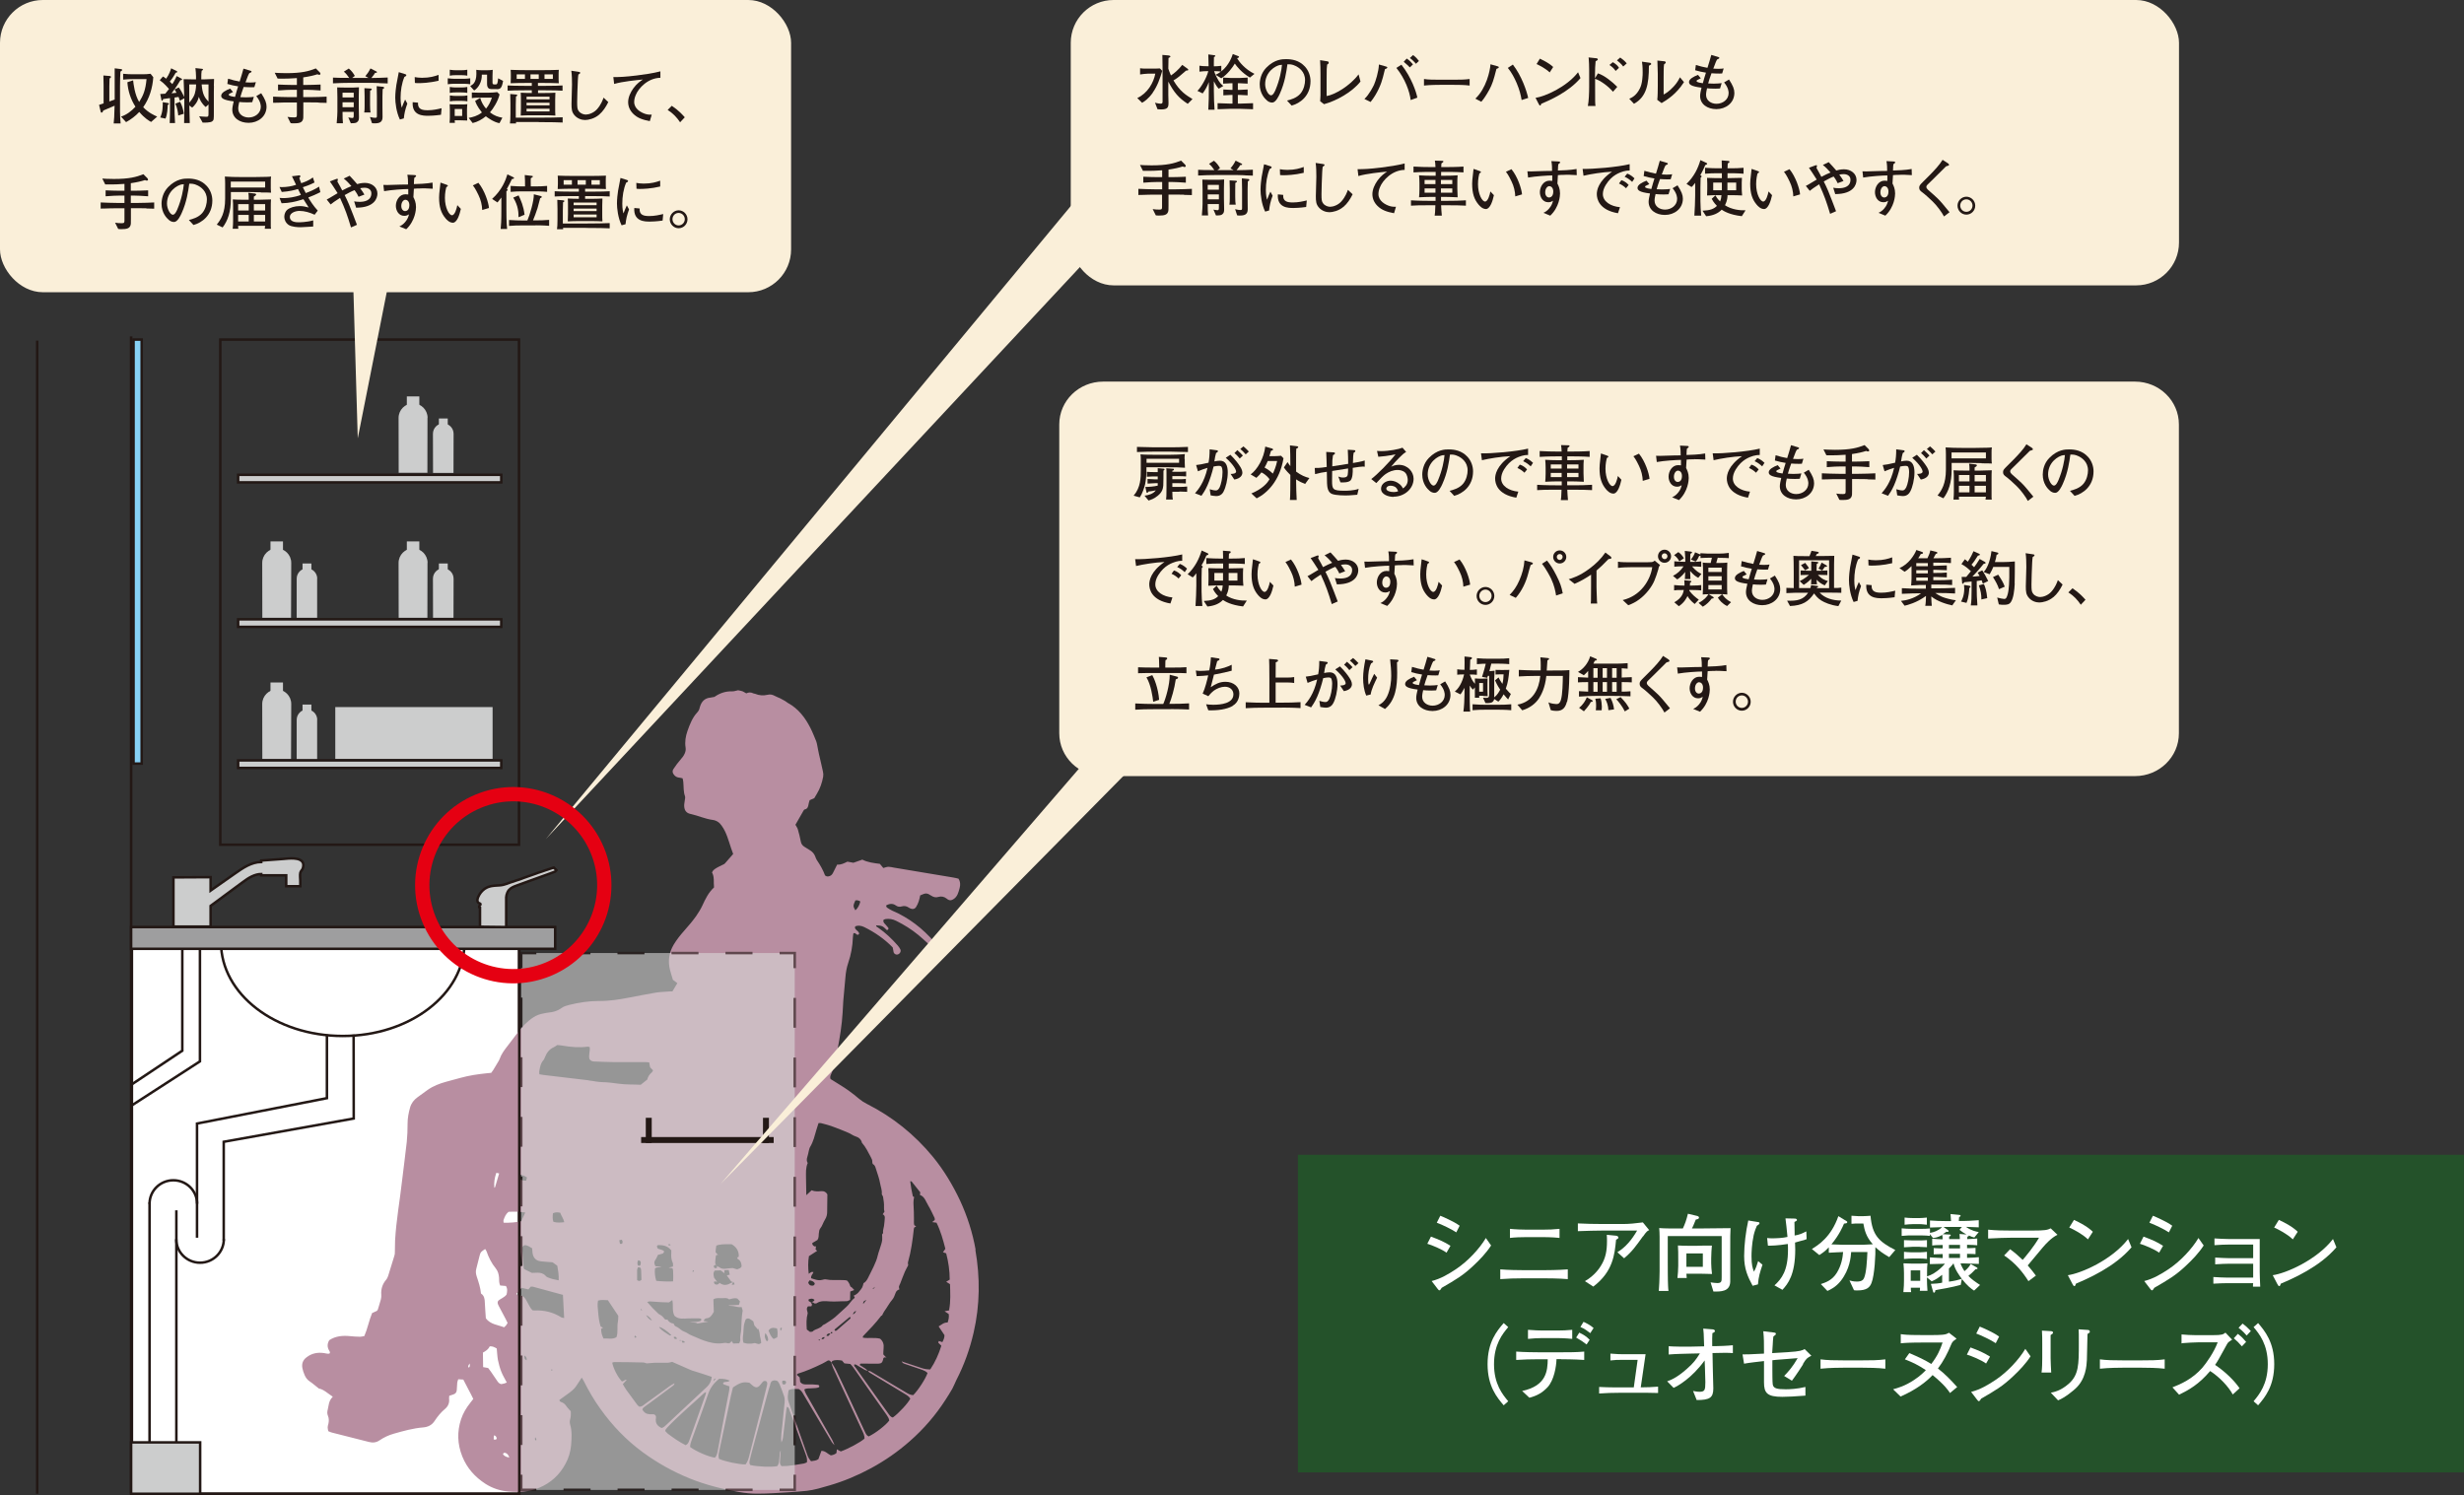 <?xml version="1.0" encoding="UTF-8"?><svg id="_レイヤー_2" xmlns="http://www.w3.org/2000/svg" viewBox="0 0 244.5 148.36"><rect x="0" y="0" width="244.5" height="148.36" fill="#333333" stroke="none"/><defs><style>.cls-1,.cls-2,.cls-3,.cls-4,.cls-5,.cls-6,.cls-7,.cls-8,.cls-9{stroke-miterlimit:10;}.cls-1,.cls-10{fill:#cccdcd;}.cls-1,.cls-3,.cls-4,.cls-5,.cls-6,.cls-7,.cls-8,.cls-9{stroke:#231815;}.cls-1,.cls-3,.cls-4,.cls-5,.cls-7,.cls-8,.cls-9{stroke-width:.25px;}.cls-11{fill:#d8d8d9;}.cls-2{stroke:#e50012;stroke-width:1.42px;}.cls-2,.cls-3,.cls-4,.cls-9{fill:none;}.cls-12{fill:#24522a;}.cls-13{fill:#faefd9;}.cls-4{stroke-dasharray:2.96 2.96;}.cls-14{fill:#231815;}.cls-15,.cls-5,.cls-6{fill:#fff;}.cls-16{opacity:.6;}.cls-6{stroke-width:.25px;}.cls-7{fill:#87d0f4;}.cls-8{fill:#9e9e9f;}.cls-9{stroke-dasharray:2.68 2.68;}.cls-17{fill:#b88ea1;fill-rule:evenodd;}</style></defs><g id="_レイアウト"><rect class="cls-5" x="13.07" y="94.15" width="38.44" height="54.09"/><rect class="cls-13" x="106.25" y="0" width="109.97" height="28.32" rx="4.25" ry="4.25"/><path class="cls-13" d="M216.21,72.77c0,2.35-1.95,4.25-4.36,4.25h-102.38c-2.41,0-4.36-1.9-4.36-4.25v-30.65c0-2.35,1.95-4.25,4.36-4.25h102.38c2.41,0,4.36,1.9,4.36,4.25v30.65Z"/><line class="cls-6" x1="3.69" y1="148.24" x2="3.69" y2="33.8"/><path class="cls-17" d="M96.81,124.03c-.3-1.69-.82-3.32-1.54-4.88-.73-1.55-1.61-3.02-2.7-4.35-1.82-2.21-4-3.96-6.55-5.25-.28-.14-.54-.31-.78-.51-.61-.52-1.25-.99-1.93-1.4-.32-.19-.62-.39-.9-.56-.07-.21,0-.35.07-.5.21-.48.34-.99.44-1.51.07-.32.14-.65.2-.97.22-1.19.42-2.37.49-3.58.02-.41.04-.82.07-1.22.07-.77.15-1.55.21-2.32.04-.49.12-.96.28-1.43.28-.82.43-1.66.46-2.51,0-.15.04-.3.05-.41.24-.16.34.34.57.05,0-.24-.23-.31-.34-.46-.06-.08-.12-.16-.03-.3.29-.1.58-.06.87.08,1.06.52,2.01,1.18,2.83,2.02.02.08.04.16.05.24.01.08.02.16.04.23.07.22.32.31.52.18.16-.1.23-.3.15-.46-.07-.14-.16-.26-.26-.38-.58-.66-1.21-1.26-1.93-1.76-.08-.06-.22-.09-.21-.24.61.04.63.05,1.07.48.04-.02.11-.04.13-.08.03-.04.03-.12,0-.16-.09-.12-.2-.24-.3-.35-.11-.11-.22-.22-.18-.42.05-.03.12-.08.19-.09.37-.06.73,0,1.07.17.79.39,1.53.85,2.21,1.41.34.28.67.59.97.86.04.22.06.4.1.56.04.14.15.22.3.25.17.03.31-.03.41-.16.11-.13.16-.28.08-.43-.07-.14-.16-.26-.27-.38-1.16-1.35-2.53-2.41-4.17-3.11-.17-.08-.34-.18-.5-.29-.07-.05-.15-.13-.09-.26.3-.14.61-.2.92.02.19.14.39.17.61.1.24-.07.46-.03.67.11.06.04.13.08.21.11.2.08.4.04.52-.14.12-.18.2-.38.27-.57.07-.2.11-.41.15-.6.54-.25.67-.26,1.1.03.23.15.45.2.71.12.3-.09.58-.02.82.17.12.1.25.18.43.16.43-.13.64-.47.76-.88.12-.41.26-.82-.02-1.26-.17-.04-.36-.09-.55-.12-1.96-.33-3.91-.65-5.87-.98-.17-.03-.35-.08-.52-.08-.17,0-.33.07-.52.12-.11-.13-.22-.26-.34-.41-.59-.08-1.19-.14-1.74-.42-.3.11-.59.21-.89.31-.2-.03-.4-.07-.59-.11-.34.16-.64.33-1.02.29-.14.28-.27.54-.4.8-.07.14-.16.27-.32.33-.15.06-.3.09-.48-.05-.19-.53-.49-1.05-.83-1.55-.06-.1-.1-.21-.14-.32-.1-.27-.27-.47-.51-.62-.2-.13-.39-.25-.59-.37-.19-.12-.3-.29-.34-.52-.08-.4-.17-.8-.29-1.19-.04-.16-.16-.3-.24-.46.26-.46.53-.93.8-1.4.03-.05.07-.12.12-.12.29-.06.34-.27.38-.51.02-.13.07-.26.11-.41.15-.06.3-.13.46-.2.08-.14.17-.29.26-.44.32-.52.51-1.09.62-1.68.03-.17.02-.35-.02-.52-.12-.57-.26-1.14-.39-1.71-.07-.3-.12-.61-.18-.91-.03-.13-.05-.27-.1-.39-.19-.45-.36-.9-.58-1.33-.52-1.02-1.2-1.91-2.23-2.47-.1-.06-.19-.14-.29-.2-.15-.09-.3-.17-.46-.25-.17-.08-.36-.15-.53-.24-.23-.13-.47-.19-.73-.12-.43.1-.85.07-1.25-.1-.05-.02-.12-.01-.17-.04-.24-.13-.48-.11-.7,0-.14-.08-.26-.16-.38-.21-.15-.05-.3-.07-.43-.1-.21.04-.41.12-.59.11-.65-.02-1.22.17-1.76.55-.12.02-.25.05-.39.07-.58.05-.9.4-1.05.93,0,.02-.01.04-.02.06-.03.2-.13.36-.27.51-.47.52-.71,1.16-.94,1.8-.19.54-.28,1.09-.19,1.66.03.2,0,.38-.08.57-.1.24-.25.43-.42.62-.25.29-.49.6-.7.93-.15.22-.09.44.09.63.12.13.27.21.46.23.11.01.22.04.35.07.03.12.06.24.07.35.05.48,0,.96.17,1.43.04.12,0,.27-.02.4-.02.19-.07.39-.06.57.02.44.21.7.64.79.74.16,1.43.49,2.19.59.38.05.69.26.9.59.1.16.22.32.3.5.36.73.53,1.54.83,2.29-.29.33-.55.64-.82.94-.08.08-.2.12-.3.17-.15.08-.32.15-.47.24-.2.12-.41.23-.51.48.26.46.14.97.2,1.49-.55.5-.86,1.15-1.16,1.8-.17.37-.39.71-.62,1.05-.35.49-.74.95-1.14,1.4-.4.45-.78.92-1.09,1.44-.47.8-.58,1.64-.35,2.53.08.32.19.63.28.95.14.1.28.21.44.33-.17.29-.33.55-.49.82-.2,0-.37,0-.55.02-.37.03-.74.04-1.1.1-.86.15-1.72.31-2.58.48-1.01.2-2.03.36-3.07.35-1,0-1.98.15-2.94.39-.26.07-.54.14-.75.3-.38.28-.79.41-1.24.45-.19.02-.38.06-.58.1-.35.06-.67.18-.97.37-.63.41-1.13.94-1.58,1.54-.33.44-.66.87-.99,1.3-.31.4-.62.8-.79,1.29-.04.13-.12.24-.19.36-.15.25-.3.5-.45.75-.06.1-.13.18-.2.28-.16.02-.29.03-.42.04-.89.09-1.78.22-2.64.46-.47.13-.94.26-1.4.38-.66.18-1.29.42-1.86.82-.33.23-.66.48-.99.72-.36.26-.62.59-.74,1.02-.15.53-.25,1.05-.25,1.61,0,.6-.02,1.21-.08,1.8-.14,1.3-.32,2.59-.47,3.88-.22,1.97-.58,3.92-.69,5.91-.02.35,0,.7-.02,1.05,0,.16,0,.31-.05.46-.2.67-.41,1.34-.62,2.01-.05.14-.12.29-.22.4-.35.42-.5.91-.46,1.46.01.15,0,.31-.04.46-.09.34-.2.67-.3,1.01-.02.05-.06.09-.09.13-.17.08-.33.15-.48.22-.31.75-.45,1.54-.77,2.28-.16.03-.29.07-.42.07-.33,0-.66-.03-.99-.06-.73-.07-1.44-.02-2.07.4-.21.35-.22.7,0,1.05.04.08.12.16.02.28-.18.05-.36-.03-.55-.05-.63-.09-1.2.02-1.71.41-.37.27-.51.63-.43,1.07.04.23.12.45.21.67.11.27.27.5.53.67.29.19.55.43.9.7.48.08.88.49,1.38.81-.25.24-.37.54-.42.87-.02.13-.05.27-.08.4-.06.21-.07.42.02.63.11.26.1.53.04.8-.03.11-.07.23-.07.34,0,.13.04.26.06.38.14.06.24.11.36.14,1.22.31,2.45.62,3.67.93.38.1.72.07,1.06-.16.44-.3.92-.52,1.42-.66.95-.27,1.91-.54,2.9-.62.49-.04.88-.23,1.16-.67.29-.44.62-.84,1.03-1.18.29-.25.44-.59.39-.99,0-.09,0-.19.02-.3.14-.05.27-.1.39-.13.21-.06.33-.2.35-.42.02-.25.03-.5.05-.76.01-.11.06-.21.1-.33.18.01.33.02.5.03.32.65.68,1.27.99,1.92-.11.15-.21.27-.3.39-.39.49-.71,1.02-.91,1.62-.41,1.24-.37,2.47.12,3.7.47,1.17,1.26,2.04,2.29,2.71.7.45,1.47.7,2.3.77,1.04.09,2.05.04,3.03-.37,1.16-.48,2.03-1.28,2.62-2.38.32-.58.5-1.2.56-1.88.05-.68.1-1.36-.1-2.02-.05-.17-.04-.34,0-.51.08-.26.08-.54.06-.81-.13-.15-.28-.28-.39-.44-.14-.22-.3-.39-.56-.47-.09-.03-.17-.09-.17-.21,1.8-1.27,1.39-1.02,2.21-2.21.07.11.13.19.18.29.49.97,1.03,1.92,1.67,2.8,1.18,1.66,2.57,3.11,4.22,4.32,1.45,1.06,3.01,1.93,4.67,2.6,1.56.63,3.18,1.03,4.82,1.33.65.12,1.31.18,1.97.17.97,0,1.93-.07,2.9-.13.64-.04,1.28-.08,1.91-.15.77-.09,1.51-.32,2.26-.54,1.44-.42,2.81-1,4.12-1.71,1.38-.75,2.66-1.64,3.84-2.68,1.38-1.21,2.56-2.58,3.55-4.12.23-.36.46-.72.67-1.09.15-.27.25-.56.39-.84.78-1.51,1.34-3.08,1.72-4.73.63-2.73.65-5.47.17-8.21ZM84.87,89.36c.17-.05.33,0,.5.1-.08.34-.23.64-.49.88-.24-.39-.24-.46,0-.99ZM46.53,135.73c-.16-.16,0-.26.06-.42q.09.27-.06.42ZM80.22,128.96c.2-.09.4-.14.6.04-.06.19-.24.17-.35.25,0,0,0,0,0,0-.08-.05-.16-.09-.23-.14-.02-.01,0-.07,0-.14ZM80.2,127.27c.04-.06.08-.13.13-.21.22.04.4.1.52.29-.02.21-.13.23-.25.24-.2,0-.33-.08-.4-.31ZM80.24,129.64h.27c.02-.07.05-.12.07-.17-.04-.08-.08-.15-.12-.23.14-.05.25.02.35.11.08,0,.17.02.23-.02.4-.27.86-.21,1.29-.18.56.04,1.12-.03,1.68-.02.1,0,.21-.08.34-.13,0-.28.02-.54.02-.83.12-.05.24-.09.4-.15-.11-.11-.18-.19-.26-.27h0s-.11-.05-.13-.09c-.07-.2-.14-.4-.33-.58-.2-.06-.43-.03-.67-.05-.46-.02-.93.04-1.39-.06-.13-.03-.27,0-.4.04-.4.11-.75-.05-1.1-.16-.05-.29.18-.41.23-.61-.07,0-.15-.03-.21,0-.08.03-.15.1-.26.17-.07-.6-.08-1.16.02-1.75.27-.17.54-.35.82-.53-.05-.03-.1-.07-.16-.13.01-.1.03-.21.04-.32-.05,0-.12.03-.15.01-.12-.07-.23-.15-.22-.33.19-.11.38-.23.52-.31.15-.24.1-.44.13-.63.03-.17.03-.37.13-.49.23-.28.3-.62.49-.91.16-.25.22-.53.21-.83,0-.56.01-1.13.02-1.66-.14-.25-.34-.34-.6-.32-.31.02-.62.06-.96-.09-.16.15-.34.31-.53.49,0-.59-.03-1.17-.03-1.74,0-.48-.04-.98.17-1.45-.12-.19-.11-.39-.04-.6.07-.2.1-.41.15-.62.04-.13.06-.27.13-.38.32-.52.45-1.12.62-1.69.07-.22.14-.44.21-.67.1,0,.18-.02.25,0,.33.09.67.17.99.28.33.11.65.25.98.37.25.1.5.21.75.31.25.1.45.28.72.36.3.09.55.29.62.63.37.41.6.9.86,1.38.09.17.19.34.17.55,0,.07.03.17.08.2.2.11.23.31.29.49.14.46.32.91.4,1.39.06.35.21.69.17,1.07,0,.09.12.2.13.3.05.33.11.66.09.98-.01.17,0,.33.05.47-.07.11-.13.19-.18.27.16.06.22.2.21.35-.02.27-.04.54-.08.81-.03.23-.13.44-.09.68,0,.05-.08.12-.1.16,0,.2.03.37.01.54-.01.15-.06.3-.1.45-.1.37-.25.72-.34,1.09-.08.38-.24.74-.4,1.09-.18.4-.4.79-.59,1.19-.11.21-.25.39-.42.47-.05.17-.07.31-.13.42-.07.13-.17.25-.27.37-.08.1-.17.21-.28.29-.1.08-.22.12-.32.18.04.03.08.07.12.1,0,.04,0,.1-.02.12-.33.24-.5.62-.81.88-.38.33-.73.69-1.11,1.01-.31.26-.66.47-1,.69-.1.06-.21.07-.28.18-.06.09-.18.14-.28.2-.21.13-.47.15-.65.34-.05.06-.18.04-.28.06h0c-.12-.09-.23-.17-.32-.24-.04-.57-.06-1.07.09-1.61,0-.19-.2-.43.02-.68ZM86.57,127.92c.08-.08.17-.15.25-.22-.05.11-.11.21-.25.22ZM85.98,129c-.1.12-.2.25-.33.41.01-.26.01-.26.33-.41ZM84.95,130.09q-.05.21-.31.36c.02-.18.12-.29.31-.36ZM71.37,136.83c.49,0,.7.04,1.04.18-.18.2-.46.06-.64.21-.05.1.02.15.09.18.16.06.33.12.52.18,0,.12,0,.26-.02.39-.22,1.16-.45,2.33-.67,3.49-.16.82-.3,1.64-.46,2.46-.05.27-.09.54-.29.74-.64-.09-1.87-.62-2.46-1.06,0-.24.07-.48.16-.71.54-1.5,1.1-2.99,1.61-4.5.21-.64.57-1.13,1.11-1.56ZM71.04,136.79c-.07.08-.14.16-.22.27q-.04-.23.22-.27ZM70.04,138.32c-.54,1.53-1.09,3.06-1.63,4.6-.07.2-.15.4-.37.5-.64-.32-1.21-.72-1.77-1.14-.1-.08-.18-.19-.26-.27.02-.07.02-.12.04-.14.04-.06.09-.13.14-.18,1.16-1.23,2.46-2.31,3.69-3.45.04-.04.09-.05.17-.09,0,.08,0,.14-.01.19ZM86.19,142.55c-.21-.1-.29-.3-.38-.49-.51-1.09-1.01-2.18-1.52-3.27-.46-.99-.92-1.97-1.39-2.94-.11-.22-.26-.42-.39-.62h0c.02-.05.04-.1.07-.17.31-.13.64-.09.97-.04.08.09.15.18.24.28.17.02.36.04.59.06.08.09.19.2.28.33,1.1,1.57,2.2,3.15,3.31,4.71.12.18.24.35.27.57-.33.46-1.39,1.28-2.04,1.58ZM82.43,132.32s0-.07.02-.09c.02-.03.06-.05.09-.05.02,0,.06.05.06.07,0,.03-.04.06-.07.07-.03.01-.06.01-.1.01ZM82.81,132s.02-.08.05-.1c.49-.4.98-.81,1.46-1.21.11.05.1.12.04.18-.44.38-.87.76-1.31,1.14-.07.06-.16.11-.24,0ZM82.4,132.34c-.06.08-.12.17-.2.23-.04.03-.13,0-.2-.02.09-.22.24-.23.4-.21ZM81.82,132.69c0,.16-.11.2-.29.22q.02-.22.29-.22ZM81.32,133.03s-.06-.02-.09-.03c.01-.03.02-.07.04-.08.02,0,.07.01.08.03.01.02-.01.08-.03.08ZM78.27,137.96c.35-.19.68-.11.99-.11.26.13.37.36.5.58.27.45.53.9.8,1.35.66,1.12,1.33,2.24,1.99,3.35.07.11.18.2.26.29-.08-.17-.14-.36-.23-.53-.78-1.38-1.58-2.76-2.36-4.15-.15-.27-.33-.52-.41-.85.24-.15.5-.09.74-.12.25-.02.5,0,.73-.11.05-.14-.01-.21-.12-.23-.17-.02-.35-.03-.52-.04-.23,0-.46,0-.7,0-.2,0-.39-.05-.54-.25-.01-.12-.03-.28-.05-.45-.09-.08-.18-.16-.28-.25.03-.05.05-.1.07-.11.86-.26,1.67-.62,2.47-1.01.19-.09.37-.21.55-.31.17-.04.23.09.33.18.07.38.25.73.41,1.07.87,1.88,1.74,3.76,2.62,5.64.13.28.28.55.26.87-.42.37-1.59,1-2.35,1.27-.12-.07-.26-.14-.39-.21-.01.11-.02.23-.04.37-.15.13-.35.2-.56.23-.31-.14-.53-.45-.93-.45-.1.28-.19.53-.3.82-.19.15-.46.17-.73.21-.16-.18-.28-.37-.36-.59-.62-1.76-1.23-3.51-1.86-5.27-.16-.43-.06-.83,0-1.23ZM78,137.18c0,.12-.1.23-.21.22-.11,0-.17-.08-.17-.18,0-.06,0-.11.02-.2.27-.03.36.02.36.16ZM77.49,131.75s.07.04.11.06c-.04.08-.07.16-.12.26-.1-.15-.07-.24.01-.32ZM77.1,131.82c.08.3.07.58.03.89-.11.05-.23.11-.36.17-.29-.22-.38-.54-.51-.83.22-.35.51-.29.83-.22ZM76.42,137.38c.03-.11.09-.21.13-.29.2-.13.38-.14.61-.03.06.09.15.19.2.32.16.4.32.79.45,1.2.06.18.06.38.05.57-.07.73-.16,1.46-.22,2.2-.05.6-.18,1.19-.1,1.79.17-.3.17-.63.21-.96.1-.79.19-1.58.29-2.37,0-.07.04-.13.06-.2.19.06.2.22.24.33.17.45.33.91.5,1.36.37,1.02.75,2.04,1.12,3.06.09.24.15.48.11.76-.1.04-.2.1-.31.12-.74.12-1.48.27-2.21.26-.17-.17-.17-.34-.15-.52.03-.35.05-.69.07-1.04-.12.19-.09.41-.12.62-.05.32,0,.67-.23.94-.57.11-1.92.06-2.67-.11-.12-.15-.09-.32-.05-.49.08-.36.17-.71.27-1.07.49-1.82.98-3.63,1.47-5.45.09-.34.19-.67.3-1ZM75.95,132.29c.2.27.28.47.27.7,0,.04-.07.07-.13.13-.16-.24-.27-.46-.14-.83ZM76.05,137.08c.13.14.08.29.05.44-.19.75-.37,1.51-.56,2.26-.4,1.56-.8,3.12-1.19,4.68-.08.3-.15.6-.37.87-.69,0-2.09-.3-2.64-.56-.05-.2-.05-.4,0-.62.4-1.88.79-3.76,1.19-5.64.06-.28.14-.56.2-.82.77-.53,1.04-.56,1.63-.47.12.1.26.24.41.35.2.15.4.14.58-.03.12-.12.21-.27.33-.4.1-.11.23-.13.37-.06ZM73.99,130.94c.15-.13.28-.12.41-.05.12.06.22.15.35.24.03.12.07.25.11.41.1.12.21.25.33.38.02-.02.04-.04.06-.06.05.17.12.33.13.5.02.3.14.59.15.89,0,.02-.02.03-.03.05-.03.02-.07.04-.1.05-.21.11-.39-.12-.61-.05-.18.05-.38.05-.57.04-.15,0-.3-.06-.45-.09-.02-.1-.04-.17-.05-.25,0-.12-.02-.23,0-.34.08-.47.02-.96.17-1.42.03-.11.07-.22.1-.3ZM70.92,125.51s.08.06.13.09c-.03-.11-.09-.22-.08-.32,0-.22.04-.45.07-.67.08-.09.16-.1.24-.04-.08-.09-.17-.19-.27-.29,0-.1,0-.21.02-.33.01-.12.04-.23.05-.34q.38-.17,1.53-.13c.42.25.69.61.7,1.12,0,.1-.02.19-.16.18h0c.02.06.02.14.06.16.29.16.37.43.38.73-.07.19-.25.22-.44.3-.14-.04-.31-.09-.45-.13-.22.02-.43.03-.64.06-.26.04-.49.02-.7-.15-.07-.05-.17-.07-.26-.11.02.05.05.09.07.14-.12.11-.23.1-.31,0-.06-.08-.04-.18.07-.25ZM72.74,127.25c.04.05.06.04.08-.02.02.07.04.14.07.24-.08.01-.15.02-.28.04.06-.12.1-.19.13-.27ZM70.94,126.09l.57-.02c.12.09.24.19.37.28v-.3s.43-.02.43-.02c.03.15.07.29.1.47-.12.03-.2.05-.29.07.1.13.19.26.29.4.08.12.16.25.33.26-.1.04-.2.08-.29.13-.36.21-.71.21-1.05-.05-.08.11-.18.19-.33.17-.16-.02-.22-.12-.23-.27.12-.1.22,0,.32,0-.09-.12-.18-.25-.3-.41-.05-.22-.14-.48.08-.73ZM68.81,126.05s.06.09.05.1c-.03.03-.07.06-.11.08-.02-.03-.05-.07-.04-.08.03-.04.07-.07.1-.1ZM67.9,130.86c.46-.04.93-.02,1.4-.03.09,0,.19.02.26.03.08.15-.02.21-.09.25-.11.04-.23.06-.34.07-.23.02-.47.02-.7.05.27.05.56-.04.78.11.38-.06.73-.12,1.07-.18-.13-.02-.28-.04-.45-.06.03-.08.04-.15.08-.18.06-.05.13-.09.2-.1.29-.01.45-.2.59-.42.05-.08.1-.17.13-.22l-.04-1.23c.29-.19.59-.11.87-.12.23,0,.47-.07.69.12.25-.05.5-.18.82-.08.06.07.15.17.26.28-.04.11-.07.22-.11.35l-.99.04s0,.03,0,.04c.21.02.42.02.62.07.2.05.4.09.64.06.04.12.08.23.1.33.01.05,0,.12-.02.17-.09.57-.09,1.16-.12,1.73-.02.34-.14.67-.09,1.03.01.1-.07.22-.11.34l-.59.02c-.06-.09-.12-.16-.17-.24v-.02c-.07.19-.24.29-.41.23-.18-.07-.35-.02-.51,0-.64.08-1.24-.06-1.83-.27-.42-.14-.81-.35-1.23-.51-.25-.09-.45-.28-.71-.37-.25-.08-.45-.3-.68-.44-.08-.05-.18-.07-.25-.13-.05-.04-.08-.13-.13-.23-.25-.02-.47-.15-.62-.4-.13.04-.24,0-.31-.1-.14-.2-.32-.34-.53-.44-.02,0-.03-.02-.05-.04-.38-.35-.74-.72-1.11-1.16.12-.03.19-.07.25-.06.41.02.81.05,1.22.08.23.01.46.01.69.02.12-.08.22-.15.33-.23.13.53-.05,1.07.22,1.56.27.24.58.31.96.27ZM67.96,133.22c-.26.05-.27.05-.31-.17.12.02.26,0,.31.17ZM67.62,133.04h-.23c.11-.1.17-.04.23,0ZM67.18,132.86c-.21.05-.3,0-.33-.17.17-.08.26-.01.33.17ZM66.62,132.5c-.06.01-.12.05-.16.03-.37-.24-.75-.45-1.04-.79,0,0,0-.03,0-.05.27.05.78.39,1.2.81ZM64.7,131.04c-.29-.08-.44-.3-.59-.53.26.1.43.31.59.53ZM66.44,123.47s.06.03.09.05c0,0,0,.05,0,.05-.05,0-.1.03-.15.02-.03,0-.05-.05-.09-.09.06-.01.11-.03.15-.03ZM66.61,124.06c0,.08.01.2,0,.31-.02.33,0,.65.15.96.05.09.01.22.02.36-.15.04-.28.07-.43.11.13.02.24.04.38.06.02.07.06.14.06.21.01.37.03.73,0,1.09-.31.04-1.3,0-1.67-.05-.12-.39-.17-.8-.13-1.21.18-.21.43-.09.64-.19-.2-.02-.39-.03-.59-.05-.13-.23-.16-.43,0-.65.1-.13.16-.3.25-.48.14-.04.32-.07.47-.13.07-.03.1-.13.15-.2-.18-.24-.47-.16-.68-.34,0-.05-.02-.14-.04-.22.05-.04.08-.07.11-.08.48-.01.93.07,1.28.49ZM52.8,123.86c.02.16.03.31.04.46.06.49.33.79.81.85.38.05.77.06,1.18.1.14.1.3.22.47.34.08.45.16.9.14,1.45-.42-.07-.76-.16-1.08-.29-.09-.03-.17-.1-.23-.17-.21-.23-.49-.3-.79-.3-.19,0-.39.01-.56.02-.27-.13-.51-.25-.75-.37-.02-.03-.05-.06-.06-.1-.05-.6-.1-1.2-.14-1.79,0-.08,0-.16,0-.23.02-.19.2-.3.38-.25.07.02.15.05.22.08.12.06.23.13.36.21ZM51.61,116.58c.25.05.47.11.68.27-.03.11-.05.21-.08.32q-.35,0-.72-.17c-.08-.18.07-.27.12-.42ZM49.25,116.39c.08.02.17.04.28.06-.14.47-.27.91-.4,1.35,0,.03-.05.05-.08.07-.04-.49.01-.94.2-1.48ZM48.99,142.84c0-.13,0-.26.01-.38.22-.01.23.14.29.25-.01.15-.09.19-.3.14ZM49.91,144.33c.03-.18.16-.17.26-.14.18.07.29.22.37.45-.29-.03-.48-.14-.63-.31ZM50.01,137.3c-.09.03-.19.04-.26.06-.22-.04-.32-.18-.42-.33-.21-.3-.41-.61-.62-.91-.09-.12-.18-.25-.27-.36-.17-.03-.32-.05-.5-.09,0-.49-.02-.96-.02-1.44.3-.16.54-.33.68-.62.27-.03.47.09.69.21.04.38.05.77.12,1.15.08.39.19.79.34,1.17.14.36.35.69.54,1.06-.12.05-.21.08-.29.11ZM49.48,129.58c.23.45.48.89.71,1.34.06.12.11.24.18.37-.06.09-.11.18-.16.25-.05.06-.11.11-.19.18-.62-.25-1.34-.27-1.81-.89-.03-.5-.08-1.02-.1-1.55-.01-.36-.05-.7-.38-.91-.06-.61-.25-1.16-.43-1.71-.08-.25-.11-.48-.04-.74.12-.43.21-.87.33-1.3.1-.37.11-.37.55-.67.05.08.11.15.14.23.21.61.5,1.19.91,1.69.22.27.3.58.33.91.02.25-.02.5.11.79.21.02.38.04.57.05.18.27.13.55.07.84-.21.31-.58.39-.84.64-.1.17-.03.33.06.49ZM49.97,121.33c0-.09-.03-.18,0-.26.1-.29.21-.58.49-.81.52-.02,1.07-.03,1.66.07-.15.31-.28.59-.4.86-.33.1-1.23.18-1.74.15ZM51.67,125.67c-.11-.42-.13-1.05-.07-1.7.07.47.15.96.22,1.46.01.09.04.2-.14.24ZM52.26,134.99c-.25-.11-.23-.27-.22-.47.18.11.24.23.22.47ZM53.2,142.95c-.14-.05-.13-.14-.09-.32.06.1.09.14.11.19,0,.03,0,.08-.01.13ZM54.78,136.02s-.08-.02-.09-.04c0-.02.02-.06.03-.09.03.01.06.02.1.04-.01.03-.03.06-.04.09ZM55.74,130.76c-.83-.53-1.73-.76-2.71-.71-.06,0-.12-.01-.19-.02-.41-.41-.52-1.03-.92-1.38-.25-.13-.54.04-.67-.27.16-.19.33-.37.51-.58.2.05.42.1.67.16.1-.11.16-.18.24-.28.06,0,.14,0,.21.01.99.27,1.97.54,2.98.81.04.77.08,1.52.12,2.3-.11-.03-.19-.02-.25-.06ZM54.91,121.25c-.1-.29-.07-.57-.04-.85.32-.11.32-.11.72-.05.1.31.33.58.4.94-.38.04-.72.07-1.08-.04ZM58.41,107.21c-1.49-.18-2.97-.35-4.46-.53-.13-.02-.26-.05-.43-.07,0-.13-.03-.25,0-.35.07-.36.12-.73.38-1.02.09-.1.14-.23.19-.36.17-.43.44-.77.87-.96.11-.04.2-.13.33-.21.14.01.32.02.48.05.85.15,1.7.22,2.55.11.05,0,.11.02.19.03.08.42-.15.84,0,1.23.14.18.31.21.49.21.6.02,1.2.06,1.81.06,1.05.01,2.1,0,3.15,0,.15,0,.3.02.46.03.03.18.06.33.09.49.09.09.18.19.29.3-.04.07-.06.15-.12.2-.23.19-.39.43-.45.71-.21.17-.41.32-.65.52-.72-.04-1.44,0-2.16-.1-.54-.07-1.07-.15-1.62-.16-.46,0-.92-.12-1.39-.17ZM63.22,127.03c0-.31,0-.65,0-.99,0-.09.05-.17.08-.27.19-.02.26.03.29.13.02.05.02.11.03.17.01.32.02.64.03.94-.15.14-.27.14-.43.03ZM63.72,130.03c-.13.04-.14-.07-.14-.16.04.05.09.1.14.16ZM63.33,125.06c.23.06.29.15.24.41-.03.13-.11.19-.27.11-.07-.17-.07-.34.03-.51ZM63.16,132.69c-.08.07-.15.09-.19.01-.02-.03.01-.09.03-.17.07.07.11.12.16.16ZM61.52,123.45c-.02-.11-.04-.22-.07-.37.1-.02.18-.04.24-.05.13.15.1.28.03.41h-.2ZM59.64,131.88c.06-.04.13-.08.2-.12-.07-.03-.14-.07-.24-.12-.15-.46-.21-.96-.25-1.46-.03-.36-.09-.72-.01-1.11.35-.1.67-.05.98-.04.35.53.68,1.03,1.03,1.55,0,.2,0,.42-.04.62-.1.49.04,1.01-.14,1.5-.4.25-.83.1-1.29.13-.15-.33-.24-.62-.23-.95ZM61.8,137.36c.13-.15.25-.27.39-.43-.22-.04-.32.19-.49.15-.4-.42-.84-1.27-.95-1.85.06-.02.13-.06.2-.06.95,0,1.9.02,2.86.04.13,0,.26.06.35.09.28-.02.53-.05.78-.06.43,0,.86,0,1.28,0,.15,0,.3-.05.48-.09.57.25,1.18.51,1.78.78.14.07.28.11.43.15.58.17,1.14.37,1.72.56-.05.41-.2.73-.48.99-.91.85-1.82,1.7-2.73,2.55-.44.41-.88.83-1.32,1.24-.13.12-.25.25-.46.29-.41-.19-.64-.49-.55-1,.04-.23-.11-.38-.34-.36-.18.02-.34,0-.51-.04q-.28-.06-.5-.42c.03-.17.17-.25.29-.34.38-.28.76-.54,1.13-.83.53-.39,1.06-.79,1.59-1.18.08-.07.19-.13.17-.26-.15.09-.3.16-.44.26-.84.6-1.67,1.21-2.5,1.81-.15.11-.29.27-.55.24-.05-.04-.13-.09-.19-.17-.37-.5-.74-1-1.1-1.5-.12-.17-.22-.36-.34-.56ZM88.6,140.67c-.24-.04-.34-.24-.47-.41-.46-.63-.9-1.26-1.35-1.89-.63-.88-1.26-1.77-1.89-2.66-.06-.09-.18-.16-.12-.3.15-.04.25.07.36.13.24.13.46.29.7.41.09.05.21.06.31.1.07.14.21.2.34.28,1.08.65,2.16,1.31,3.24,1.96.23.14.47.27.61.51-.24.47-1.14,1.44-1.73,1.87ZM94.22,130.03c-.15.03-.3.06-.49.1.15.1.27.18.41.27.05.28-.01.56-.11.85-.37-.03-.59.21-.89.38.21.31.4.59.58.87,0,.26-.09.47-.21.69-.13-.04-.24-.08-.35-.11h0c-.02.05-.04.11-.06.16.1.1.19.19.31.31-.26.83-.61,1.62-1.1,2.35-.31,0-.59-.04-.87-.14-.62-.21-1.25-.41-1.87-.62-.03-.01-.06-.05-.09-.07h0c.04.18.17.24.33.29.53.17,1.06.35,1.59.54.14.05.29.11.42.18.08.04.15.12.22.17-.17.54-.93,1.72-1.42,2.2-.29,0-.53-.15-.78-.3-1.06-.63-2.13-1.27-3.19-1.9-.16-.1-.32-.22-.53-.21-.09-.08-.18-.17-.28-.24-.17-.12-.36-.22-.52-.33,0-.14.08-.15.15-.15.37,0,.73.01,1.1.01.19,0,.39,0,.58,0,.31-.02.39-.09.48-.4,0-.02,0-.04.01-.06,0-.04.02-.07.03-.11.11-.08.21-.08.31,0-.1-.11-.21-.22-.33-.35,0-.19.01-.4.03-.61.04-.37-.04-.69-.35-.95-.55-.14-1.14-.01-1.7-.1,0-.07-.02-.12,0-.14.63-.65,1.26-1.3,1.81-2.03.02-.02.06-.03.09-.04.07-.13.12-.28.21-.4.29-.39.5-.82.82-1.19.16-.18.22-.44.32-.67.07-.17.2-.28.37-.32-.02-.09-.06-.18-.05-.27.02-.11.08-.21.13-.32.16-.4.3-.8.47-1.19.09-.2.21-.4.32-.62,0-.08-.05-.2-.02-.3.31-1.08.46-2.2.58-3.31,0-.04.03-.07.04-.13.05-.03.11-.07.19-.12-.05-.03-.11-.06-.19-.11-.05-.19-.03-.4-.03-.61-.01-.46,0-.93-.04-1.39-.02-.28,0-.54.06-.8h0s-.12-.04-.13-.07c-.11-.49-.2-.98-.26-1.49.07,0,.12,0,.14.02.29.36.58.73.86,1.08-.02.11-.03.18-.04.25.49.18.59.67.83,1.05.24.4.43.83.63,1.24.02.03.01.08.02.2-.06.05-.16.12-.26.21.14.02.27.04.43.06.41.82.65,1.7.88,2.59-.08.12-.16.22-.24.34.1.04.19.07.32.11.22.85.35,1.72.35,2.61-.12.08-.22.13-.35.21.13.08.24.15.38.24.02.83.08,1.69-.09,2.56Z"/><rect class="cls-3" x="13.09" y="94.15" width="38.44" height="54.09"/><rect class="cls-7" x="13.25" y="33.7" width=".81" height="42.08"/><rect class="cls-3" x="21.86" y="33.7" width="29.64" height="50.13"/><line class="cls-5" x1="13.01" y1="148.24" x2="13.01" y2="33.38"/><path class="cls-5" d="M46.09,93.53c0,5.12-5.41,9.28-12.08,9.28s-12.08-4.15-12.08-9.28"/><rect class="cls-1" x="23.63" y="61.46" width="26.11" height=".75"/><rect class="cls-1" x="23.63" y="75.46" width="26.11" height=".75"/><rect class="cls-1" x="23.63" y="47.12" width="26.11" height=".75"/><polyline class="cls-3" points="22.2 123.1 22.2 113.31 35.1 111 35.09 102.67"/><polyline class="cls-3" points="32.44 102.67 32.44 108.98 19.55 111.5 19.55 122.83"/><line class="cls-3" x1="14.84" y1="119.35" x2="14.84" y2="144.2"/><line class="cls-3" x1="17.5" y1="120.11" x2="17.5" y2="144.2"/><path class="cls-3" d="M17.49,122.98c0,1.29,1.06,2.33,2.36,2.33s2.36-1.04,2.36-2.33"/><path class="cls-3" d="M19.56,119.46c0-1.29-1.06-2.33-2.36-2.33s-2.36,1.04-2.36,2.33"/><polyline class="cls-3" points="18.09 93.47 18.09 104.27 13.08 107.61"/><polyline class="cls-3" points="19.84 93.47 19.84 105.33 13.03 109.73"/><rect class="cls-1" x="13.01" y="143.14" width="6.85" height="5.1"/><rect class="cls-8" x="13.01" y="92" width="42.08" height="2.16"/><path class="cls-1" d="M50.23,91.99v-2.63c0-.06,0-.13,0-.19,0-.03,0-.06,0-.09,0-.02,0-.03,0-.04.01-.15.05-.3.11-.44.04-.1.09-.19.16-.27.21-.24.5-.35.78-.45.4-.15.8-.29,1.21-.44.57-.21,1.15-.42,1.72-.62.29-.11.58-.21.87-.32l.13-.14-.25-.26s0,0-.01,0c0,0-.01,0-.02,0-.01,0-.02,0-.04.01-.02,0-.04.01-.05.02-.02,0-.04.02-.07.02-.03,0-.05.02-.08.03-.03.01-.06.02-.09.03-.03.01-.07.02-.1.03-.04.01-.07.03-.11.04-.04.01-.08.03-.12.04-.04.01-.09.03-.13.04-.04.02-.09.03-.14.05-.05.02-.09.03-.14.05-.05.02-.1.03-.15.05-.05.02-.1.04-.15.05-.05.02-.11.04-.16.05-.05.02-.11.04-.16.06-.06.02-.11.04-.17.06-.05.02-.11.04-.17.06-.06.02-.11.04-.17.06-.06.02-.11.04-.17.06-.06.02-.12.04-.17.06-.06.02-.12.04-.17.06-.06.02-.11.04-.17.06-.05.02-.11.04-.16.06-.05.02-.11.04-.16.06-.05.02-.11.04-.16.06-.05.02-.11.04-.16.05-.05.02-.1.04-.16.05-.05.02-.1.03-.15.05-.04.02-.09.03-.13.05-.04.02-.09.03-.13.04-.04.01-.08.03-.13.04-.04.01-.08.03-.12.04-.04.01-.08.02-.11.04-.03,0-.06.02-.09.03-.02,0-.05.02-.07.03-.02,0-.04.01-.06.02-.02,0-.05.02-.07.02-.03.01-.06.02-.09.03-.06.02-.12.04-.18.05-.12.03-.23.04-.35.05-.11,0-.21.01-.32.02-.11,0-.21.02-.32.03-.11.01-.21.03-.32.06-.1.03-.21.06-.3.11-.29.13-.56.4-.73.68-.14.24-.38.72-.02.88.05.02.13.03.12.11,0,.07-.1.11-.12.18-.03.11,0,.15.07.16v1.88l2.59.03Z"/><path class="cls-1" d="M20.9,87.06v1.32c.8-.56,1.6-1.13,2.41-1.69.78-.55,1.62-1.13,2.61-1.15v-.14c.72-.05,1.45-.1,2.17-.16.5-.04,1.75-.22,1.98.41.06.16.03.36-.02.52-.05.17-.22.28-.25.45-.05.24,0,.55,0,.8,0,.17,0,.36,0,.53h-1.4v-1.08h-2.48s0-.08,0-.08v-.05c-.15,0-.31.02-.46.06-.34.09-.65.25-.94.44-.34.22-.65.48-.98.71-.36.26-.71.52-1.07.79-.52.39-1.04.78-1.57,1.16v2.05h-3.69v-4.88l3.69-.02Z"/><g class="cls-16"><rect class="cls-11" x="51.72" y="94.58" width="27.14" height="53.28"/><polyline class="cls-3" points="78.86 146.35 78.86 147.85 77.36 147.85"/><line class="cls-9" x1="74.68" y1="147.85" x2="54.56" y2="147.85"/><polyline class="cls-3" points="53.22 147.85 51.72 147.85 51.72 146.35"/><line class="cls-4" x1="51.72" y1="143.4" x2="51.72" y2="97.56"/><polyline class="cls-3" points="51.72 96.08 51.72 94.58 53.22 94.58"/><line class="cls-9" x1="55.91" y1="94.58" x2="76.02" y2="94.58"/><polyline class="cls-3" points="77.36 94.58 78.86 94.58 78.86 96.08"/><line class="cls-4" x1="78.86" y1="99.03" x2="78.86" y2="144.88"/></g><rect class="cls-14" x="75.71" y="110.93" width=".59" height="2.5"/><rect class="cls-14" x="64.08" y="110.93" width=".59" height="2.5"/><rect class="cls-14" x="63.62" y="112.84" width="13.15" height=".59"/><path class="cls-10" d="M28.9,55.86c0-.8-.65-1.44-1.44-1.44s-1.44.65-1.44,1.44c0,.05.01,5.45.01,5.45h2.85s.02-5.4.02-5.45Z"/><rect class="cls-10" x="26.84" y="53.73" width="1.24" height="1.04"/><path class="cls-10" d="M31.48,57.43c0-.57-.46-1.03-1.02-1.03s-1.02.46-1.02,1.03c0,.03,0,3.88,0,3.88h2.03s0-3.84,0-3.88Z"/><rect class="cls-10" x="30.02" y="55.92" width=".88" height=".74"/><path class="cls-10" d="M42.43,55.86c0-.8-.65-1.44-1.44-1.44s-1.44.65-1.44,1.44c0,.05.01,5.45.01,5.45h2.85s.01-5.4.01-5.45Z"/><rect class="cls-10" x="40.37" y="53.73" width="1.24" height="1.04"/><path class="cls-10" d="M45.01,57.43c0-.57-.46-1.03-1.03-1.03s-1.02.46-1.02,1.03c0,.03.01,3.88.01,3.88h2.03s.01-3.84.01-3.88Z"/><rect class="cls-10" x="43.55" y="55.92" width=".88" height=".74"/><path class="cls-10" d="M42.43,41.47c0-.8-.65-1.44-1.44-1.44s-1.44.65-1.44,1.44c0,.05.01,5.45.01,5.45h2.85s.01-5.4.01-5.45Z"/><rect class="cls-10" x="40.37" y="39.34" width="1.24" height="1.04"/><path class="cls-10" d="M45.01,43.05c0-.57-.46-1.03-1.03-1.03s-1.02.46-1.02,1.03c0,.03.01,3.88.01,3.88h2.03s.01-3.84.01-3.88Z"/><rect class="cls-10" x="43.55" y="41.53" width=".88" height=".74"/><path class="cls-10" d="M28.9,69.86c0-.8-.65-1.44-1.44-1.44s-1.44.65-1.44,1.44c0,.05.01,5.45.01,5.45h2.85s.02-5.4.02-5.45Z"/><rect class="cls-10" x="26.84" y="67.73" width="1.24" height="1.04"/><path class="cls-10" d="M31.48,71.44c0-.57-.46-1.03-1.02-1.03s-1.02.46-1.02,1.03c0,.03,0,3.88,0,3.88h2.03s0-3.84,0-3.88Z"/><rect class="cls-10" x="30.02" y="69.92" width=".88" height=".74"/><rect class="cls-10" x="33.27" y="70.17" width="15.61" height="5.14"/><path class="cls-14" d="M117.56,45.53v.4c0,.1.01.39.02.49-.59-.04-.73-.05-2-.05h-1.82v.32c0,.31-.04.98-.14,1.4-.07.28-.27.91-.52,1.27l-.61-.17c.71-.83.71-1.8.71-2.54v-1.03c0-.16,0-.3-.03-.53.42.04,1.03.04,1.55.04h1.37c.39,0,1.1-.02,1.48-.07-.02.14-.03.35-.03.5ZM116.19,44.82h-1.69c-.29,0-1.1.01-1.68.04v-.51c.52.02,1.29.04,1.68.04h1.69c.36,0,1.13-.01,1.69-.04v.51c-.52-.02-1.35-.04-1.69-.04ZM115.45,46.72c0,.23,0,1.31-.02,1.47-.03.31-.1.65-.55,1.01-.37.31-.7.4-.91.47l-.4-.48c.41-.05.86-.18,1.12-.53-.18.04-.49.1-.73.12-.05.09-.08.13-.13.13s-.05-.02-.08-.13l-.1-.46c.29.01.92-.04,1.23-.13v-.24h-.26c-.17,0-.51.02-.75.04v-.46c.21.02.7.04.75.04h.26v-.29h-.31c-.05,0-.36,0-.77.03v-.49c.24.03.54.03.77.03h.31v-.39l.55.05c.1,0,.12.04.12.07,0,.06-.04.09-.12.14ZM117,45.53h-3.23v.4h3.23v-.4ZM117.02,48.8h-.69c0,.47.02.62.05.77h-.67c.01-.13.02-.23.03-.37,0-.13.01-.72.01-.84v-1.1c0-.55,0-.61-.02-.79l.65.05c.07,0,.11,0,.11.07,0,.08-.09.11-.16.13v.1h.59c.25,0,.54,0,.78-.03v.49c-.25-.02-.53-.03-.78-.03h-.59v.31h.59c.2,0,.56,0,.75-.04v.46c-.21-.02-.56-.03-.75-.03h-.59v.37h.7c.25,0,.53,0,.77-.04v.53c-.29-.02-.61-.03-.77-.03Z"/><path class="cls-14" d="M121.43,48.76c-.1.19-.29.47-.75.47-.14,0-.38-.04-.55-.07l-.09-.61c.13.04.4.12.59.12.12,0,.25-.02.4-.32.13-.28.28-.92.28-1.49,0-.26-.05-.49-.12-.56-.06-.06-.19-.07-.25-.07-.16,0-.32.03-.52.07-.14.61-.39,1.38-.6,1.85-.23.53-.46.85-.6,1.05l-.64-.25c.29-.33.91-1.04,1.24-2.52-.35.1-.56.18-.95.34l-.18-.62c.37-.04.52-.07,1.23-.23.07-.38.11-.73.11-1.33l.75.1s.08.04.08.08c0,.08-.12.15-.19.19-.07.22-.12.49-.17.83.19-.04.37-.07.56-.07.59,0,.77.53.77,1.16,0,.69-.2,1.5-.41,1.88ZM122.48,47.59l-.37-.56c.13,0,.55,0,.55-.24,0-.11-.18-.61-1.03-1.36l.46-.3c.5.49.8.91.94,1.13.12.18.25.42.25.65,0,.22-.15.57-.8.68ZM123.02,45.51c-.07-.08-.26-.31-.31-.35-.1-.1-.16-.14-.22-.19l.29-.3c.27.23.5.48.55.54l-.31.29ZM123.61,45.09c-.17-.19-.33-.37-.54-.53l.31-.26c.21.16.5.46.54.51l-.31.28Z"/><path class="cls-14" d="M124.7,49.46l-.53-.49c1.07-.44,1.6-1.02,1.8-1.42-.1-.13-.36-.46-.8-.67-.11.16-.25.31-.5.54l-.57-.34c.68-.49,1.32-1.62,1.45-2.76l.67.19s.1.03.1.1c0,.07-.02.07-.2.13,0,0-.11.35-.16.53h.48c.19,0,.47-.02.68-.04l.24.25c-.37,2.25-1.64,3.48-2.67,3.98ZM125.8,45.75c-.11.25-.19.43-.32.65.41.21.7.48.82.6.09-.15.33-.73.43-1.25h-.93ZM129.49,48.02c-.29-.11-.53-.22-.88-.45,0,.35.01.78.02,1.12,0,.1.04.93.04.93h-.67c.04-.36.04-1.68.04-2.11v-.38c-.12-.12-.45-.44-.64-.74l.36-.53c.11.17.17.26.28.4v-.27c0-.38-.01-1.42-.04-1.79l.67.08c.12.01.15.05.15.09,0,.06-.02.07-.19.16-.02.18-.02.45-.02.78,0,.11,0,.62,0,.73v.76c.5.37.89.53,1.32.64l-.44.61Z"/><path class="cls-14" d="M135.26,46.3c-.13,0-.6.05-1.03.13.02.49-.02,1.03-.22,1.25-.22.22-.77.2-1,.19l-.21-.58c.13.05.26.1.46.1.41,0,.44-.16.47-.26,0-.05.05-.28.04-.64l-1.58.25c0,.32-.01.65-.01.98,0,.83.07.98,1.21.98.25,0,.92,0,1.43-.19l-.14.59c-.75.06-.91.07-1.16.07-.06,0-.91,0-1.32-.14-.47-.16-.5-.73-.52-1.08-.01-.18-.01-.97-.02-1.13-.35.04-.8.13-1.17.23l-.03-.61c.49.02,1-.07,1.19-.1-.01-.23-.03-1.28-.05-1.49l.68.04c.1,0,.19.01.19.1,0,.07-.07.11-.2.19-.06.36-.08.64-.07,1.1l1.58-.25c.01-.26-.03-1.22-.04-1.4l.61.04c.05,0,.14.01.14.08,0,.08-.02.1-.17.19-.04.19-.05.32-.07,1.01.25-.04.86-.14,1.17-.25v.62c-.08-.01-.1-.02-.17-.02Z"/><path class="cls-14" d="M138.29,49.31c-.52,0-1.25-.23-1.25-.81,0-.49.49-.8.95-.8.28,0,.62.11.92.37.16.14.24.28.31.4.15-.11.47-.35.47-.84,0-.08-.02-.49-.26-.73-.24-.23-.59-.26-.75-.26-.43,0-.85.17-1.18.4-.26.19-.47.4-.93.9l-.5-.4c.59-.44,1.85-1.71,2.41-2.46-.4.08-.59.13-1,.18-.11.01-.61.06-.71.07l-.13-.58c.1.01.21.02.4.02.8,0,1.8-.2,2.13-.34l.36.42c-.29.18-.35.25-.67.56-.42.43-.49.5-.82.91.17-.08.4-.19.77-.19.88,0,1.46.69,1.46,1.38,0,.99-.91,1.78-1.98,1.78ZM138.51,48.37c-.12-.1-.34-.17-.52-.17-.3,0-.43.17-.43.28,0,.23.36.35.71.35.24,0,.37-.04.47-.08-.05-.12-.11-.27-.24-.38Z"/><path class="cls-14" d="M144.3,49.21l-.46-.5c.35-.09.94-.24,1.33-.69.35-.41.46-.98.46-1.34,0-.86-.64-1.26-.93-1.4-.36-.18-.59-.17-.82-.17-.1.73-.25,1.8-.75,2.91-.11.25-.41.89-.76.89-.23,0-.41-.11-.51-.2-.23-.19-.73-.71-.73-1.61,0-.44.13-1.11.65-1.65.83-.85,1.62-.85,1.97-.85.55,0,1.29.1,1.88.75.35.39.54.91.54,1.43,0,1.47-1.04,2.21-1.88,2.43ZM143.18,45.17c-.51.08-1.51.71-1.51,1.92,0,.53.33,1.1.58,1.1.21,0,.37-.36.44-.52.43-1.01.61-2.01.65-2.51-.05,0-.1.01-.16.02Z"/><path class="cls-14" d="M151.06,45.22c-.44.14-1.19.37-1.81,1.36-.2.32-.29.64-.29.91,0,.74.78,1.22,1.7,1.3l-.2.6c-1.9-.32-2.1-1.43-2.1-1.9,0-.34.12-1.27,1.51-2.22-.94.04-2.1.23-2.82.4l-.09-.68c.97.03,3.45-.17,4.67-.47v.63c-.11,0-.36.01-.57.08ZM151.27,46.91c-.21-.2-.43-.35-.7-.47l.24-.33c.3.08.58.31.72.48l-.26.32ZM151.89,46.28c-.28-.25-.44-.37-.75-.51l.26-.31c.11.04.38.14.72.47l-.23.35Z"/><path class="cls-14" d="M156.14,48.6h-.62c.01.35.04.67.07,1.03h-.71c.04-.22.04-.31.07-1.03h-.59c-.83,0-1.32,0-1.83.04v-.53c.76.05,1.74.05,1.83.05h.61c0-.18,0-.2,0-.39h-.49c-.19,0-.88.02-1.15.04.02-.14.04-.51.04-.79v-.62c0-.23-.02-.64-.04-.77.25.03,1.05.04,1.12.04h.53c0-.14,0-.25,0-.38h-.54s-.95,0-1.66.05v-.58c.53.04,1.37.05,1.66.05h.52c-.02-.37-.02-.41-.06-.64l.71.02c.1,0,.13,0,.13.07,0,.05-.02.07-.19.19,0,.05-.01.24-.02.36h.54c.13,0,1.04,0,1.67-.05v.58c-.7-.05-1.61-.05-1.67-.05h-.55v.38h.33c.38,0,1.03-.01,1.31-.04-.03.18-.03.58-.03.79v.54c0,.14.02.72.03.85-.25-.02-1.17-.04-1.25-.04h-.4c0,.13,0,.34,0,.39h.64c.61,0,1.22-.01,1.83-.05v.53c-.53-.03-1.04-.04-1.83-.04ZM154.96,46.09h-1.08v.41h1.08v-.41ZM154.96,46.93h-1.08v.42h1.08v-.42ZM156.63,46.09h-1.13v.41h1.13v-.41ZM156.63,46.93h-1.13v.42h1.13v-.42Z"/><path class="cls-14" d="M160.07,48.98c-.32,0-.59-.29-.7-.42-.45-.53-.65-1.13-.65-2.09,0-.23.01-.34.12-1.31,0-.02.01-.13.02-.16l.55.19c.12.04.19.07.19.13,0,.05-.07.08-.15.13-.05.19-.14.55-.14,1.07,0,.98.41,1.72.7,1.72s.47-.68.53-1l.35.37c-.12.54-.36,1.38-.82,1.38ZM163.01,47.73c-.02-.52-.14-1.02-.37-1.49-.31-.65-.45-.82-.56-.96l.55-.26c.62.75,1.01,1.97,1.05,2.5l-.67.2Z"/><path class="cls-14" d="M168.12,45.58c-.38,0-.53.01-.76.03-.01.13-.04.71-.05.83.11.22.26.52.26.99,0,.22-.06,1.34-.97,2.2l-.68-.28c.15-.07.35-.17.57-.43.27-.31.34-.58.38-.77-.11.07-.23.15-.46.15-.58,0-.84-.55-.84-1,0-.51.34-1.14.95-1.14.11,0,.24.01.28.02,0-.16,0-.2,0-.54-.43,0-1.67.08-2.4.21l-.07-.62c.16,0,.2.01.38.01.22,0,1.16-.04,1.35-.04.27,0,.42,0,.71-.01,0-.26,0-.61-.07-.97l.64.03c.1,0,.23,0,.23.1,0,.04-.04.07-.06.08-.06.05-.07.05-.12.1-.02.16-.03.2-.04.62.27,0,1.31-.04,1.85-.15l.02.61c-.53-.04-.99-.04-1.12-.04ZM166.53,46.7c-.25,0-.43.28-.43.62,0,.38.24.51.36.51.38,0,.44-.39.44-.59,0-.34-.18-.53-.38-.53Z"/><path class="cls-14" d="M174.04,45.22c-.44.14-1.19.37-1.8,1.36-.2.32-.29.64-.29.91,0,.74.78,1.22,1.7,1.3l-.2.6c-1.89-.32-2.1-1.43-2.1-1.9,0-.34.12-1.27,1.51-2.22-.94.04-2.1.23-2.82.4l-.09-.68c.97.03,3.45-.17,4.67-.47v.63c-.11,0-.36.01-.57.08ZM174.25,46.91c-.21-.2-.43-.35-.7-.47l.24-.33c.3.08.58.31.72.48l-.26.32ZM174.86,46.28c-.28-.25-.44-.37-.75-.51l.26-.31c.11.04.38.14.72.47l-.23.35Z"/><path class="cls-14" d="M178.23,49.56c-.9,0-1.62-.49-1.62-1.31,0-.2.07-.53.14-.82-1.07-.13-1.24-.33-1.24-.56,0-.31.48-.55.89-.71l.28.34s-.37.17-.37.18c-.03.02-.05.06-.05.1,0,.13.49.19.62.21.16-.56.17-.62.31-1.05-.37-.05-.72-.14-1.07-.24l.07-.52c.54.16.68.19,1.15.28.19-.6.21-.67.38-1.28l.73.22c.05.02.07.04.07.07,0,.05-.03.08-.07.09-.02.01-.13.05-.15.07-.12.2-.14.28-.38.91.07,0,.24.02.47.02.28,0,.44-.02.56-.04l-.15.5c-.08,0-.16.01-.28.01-.22,0-.53-.01-.78-.03-.18.49-.26.76-.33,1.01.11,0,.34.02.55.02.37,0,.61-.03.79-.05l-.16.53c-.11,0-.24.02-.48.02-.34,0-.65-.02-.81-.04-.02.1-.1.42-.1.64,0,.59.51.9,1.04.9.62,0,1.2-.42,1.2-1.06,0-.11,0-.52-.45-1.06l.49-.29c.4.62.53.96.53,1.33,0,1.01-.87,1.61-1.77,1.61Z"/><path class="cls-14" d="M185.31,47.55c-.25,0-.45-.01-.9-.01h-.63v1.04c0,.5,0,.55-.05.69-.11.29-.4.35-.88.35-.17,0-.23,0-.33-.02l-.31-.62c.19.04.48.05.68.05.25,0,.25-.08.25-.32v-1.16h-.66c-.62,0-.7,0-1.18.02-.29.01-.37.01-.52.01v-.61c.41.02,1.19.05,1.7.05h.66v-.73h-.47c-.18,0-.92.02-1.4.07v-.59c.27.02,1.18.04,1.4.04h.47v-.68c-.34.03-1.11.07-1.91.05l-.29-.58c.16.01.56.04,1.15.04,1.54,0,2.24-.2,2.93-.47l.4.4s.06.08.06.13c0,.07-.04.1-.13.1-.04,0-.07,0-.17-.05-.37.12-.8.22-1.41.31v.75h.32c.18,0,1.1-.02,1.4-.04v.59c-.44-.04-1.19-.07-1.4-.07h-.32v.73h.63c.61,0,1.29-.03,1.69-.05v.62c-.16,0-.66-.01-.79-.02Z"/><path class="cls-14" d="M189.56,48.76c-.1.19-.29.47-.75.47-.14,0-.38-.04-.55-.07l-.09-.61c.13.04.4.12.59.12.12,0,.25-.02.4-.32.13-.28.28-.92.28-1.49,0-.26-.05-.49-.12-.56-.06-.06-.19-.07-.25-.07-.16,0-.32.03-.52.07-.14.61-.39,1.38-.6,1.85-.23.53-.46.85-.6,1.05l-.64-.25c.29-.33.91-1.04,1.24-2.52-.35.1-.56.18-.95.34l-.18-.62c.37-.04.52-.07,1.23-.23.07-.38.11-.73.11-1.33l.76.1s.08.04.08.08c0,.08-.12.15-.19.19-.07.22-.12.49-.17.83.19-.04.37-.07.56-.07.59,0,.77.53.77,1.16,0,.69-.2,1.5-.41,1.88ZM190.6,47.59l-.37-.56c.13,0,.55,0,.55-.24,0-.11-.18-.61-1.03-1.36l.46-.3c.5.49.8.91.94,1.13.12.18.25.42.25.65,0,.22-.15.57-.8.68ZM191.15,45.51c-.07-.08-.26-.31-.31-.35-.1-.1-.16-.14-.22-.19l.29-.3c.27.23.5.48.55.54l-.31.29ZM191.74,45.09c-.17-.19-.33-.37-.54-.53l.31-.26c.21.16.5.46.54.51l-.31.28Z"/><path class="cls-14" d="M196.63,45.96c-.29,0-.77-.02-1.06-.02h-1.91v.67c0,1.28-.3,2.17-.82,2.84l-.58-.28c.41-.51.83-1.15.83-2.57v-1.52c0-.19-.01-.5-.03-.68.53.04,1.06.05,1.59.05h1.4c.18,0,.98-.01,1.14-.02.19,0,.32-.02.46-.03-.03.17-.03.34-.03.52v.63c0,.19.02.41.03.45-.23-.01-.37-.02-1.02-.02ZM197.06,44.9h-3.41v.59h3.41v-.59ZM197.02,49.58s.04-.25.04-.29h-2.68c0,.09,0,.2.02.29h-.56c.03-.27.04-.54.04-.81v-1.23c0-.24,0-.64-.03-.87.29.02.59.03,1,.03h.58v-.24c0-.15-.01-.3-.04-.45l.68.08s.1.04.1.08c0,.1-.16.18-.23.22v.31h.59c.18,0,.95-.03,1.11-.03-.02.21-.02.58-.02.8v1.23c0,.1,0,.56,0,.66,0,.09.01.15.02.22h-.63ZM195.43,47.14h-1.05v.63h1.05v-.63ZM195.43,48.21h-1.05v.65h1.05v-.65ZM197.06,47.14h-1.12v.63h1.12v-.63ZM197.06,48.21h-1.12v.65h1.12v-.65Z"/><path class="cls-14" d="M201.22,49.71c-.19-.38-.74-1.13-1.14-1.5-.28-.27-.77-.72-1.01-.89-.22-.16-.31-.25-.31-.47,0-.19.09-.29.34-.54.11-.11.62-.62.72-.72.46-.47.96-1,1.26-1.5l.54.35s.1.07.1.14c0,.04-.02.07-.05.08-.04.02-.22.07-.25.08-.41.4-.7.69-1.3,1.29-.14.14-.39.38-.5.49-.12.11-.15.19-.15.26,0,.11.08.2.16.28.99.87,1.07.95,1.47,1.42.23.28.51.61.67.81l-.56.43Z"/><path class="cls-14" d="M205.86,49.21l-.46-.5c.35-.09.94-.24,1.33-.69.35-.41.46-.98.46-1.34,0-.86-.64-1.26-.93-1.4-.36-.18-.59-.17-.82-.17-.1.73-.25,1.8-.75,2.91-.11.25-.41.89-.75.89-.23,0-.41-.11-.51-.2-.23-.19-.73-.71-.73-1.61,0-.44.12-1.11.65-1.65.83-.85,1.62-.85,1.97-.85.55,0,1.29.1,1.88.75.35.39.54.91.54,1.43,0,1.47-1.04,2.21-1.88,2.43ZM204.74,45.17c-.51.08-1.51.71-1.51,1.92,0,.53.33,1.1.58,1.1.21,0,.37-.36.44-.52.43-1.01.61-2.01.65-2.51-.05,0-.1.01-.16.02Z"/><path class="cls-14" d="M116.74,55.72c-.44.14-1.19.37-1.81,1.36-.2.32-.29.64-.29.91,0,.74.78,1.22,1.7,1.3l-.2.6c-1.9-.32-2.1-1.43-2.1-1.9,0-.34.12-1.27,1.51-2.22-.94.04-2.1.23-2.82.4l-.09-.68c.97.03,3.45-.17,4.67-.47v.63c-.11,0-.36.01-.57.08ZM116.95,57.41c-.21-.2-.43-.35-.7-.47l.24-.33c.3.08.58.31.72.48l-.26.32ZM117.56,56.78c-.28-.25-.44-.37-.75-.51l.26-.31c.11.04.38.14.72.47l-.23.35Z"/><path class="cls-14" d="M119.7,55.14c-.16.43-.46.95-.48.98.1.06.13.09.13.12,0,.06-.07.11-.1.14-.01.23-.02.7-.02.96v1.35c0,.49.04.97.08,1.45h-.68c.04-.5.08-1.58.08-2.01v-1.24c-.21.28-.28.35-.36.41l-.5-.31c.75-.73,1.13-1.52,1.39-2.36l.61.28s.06.05.06.08c0,.05-.04.08-.2.14ZM123.33,60.18c-1.2-.14-1.75-.49-1.98-.64-.36.37-.83.58-1.54.65l-.36-.55c.75-.03,1.12-.17,1.43-.48-.31-.31-.44-.55-.52-.7l.37-.34c.08.15.18.32.46.6.1-.23.12-.41.14-.62h-.46c-.26,0-.46,0-.97.03,0-.19.02-.44.02-.63v-.58s-.02-.47-.02-.54c.35.02,1.07.03,1.47.03v-.49h-.4c-.42,0-.85.01-1.27.05v-.59c.44.04,1.07.05,1.27.05h.4c0-.2-.02-.7-.02-.78l.66.05s.11,0,.11.08c0,.1-.08.13-.17.16,0,.08-.02.41-.02.49h.31c.43,0,.86-.01,1.28-.05v.59c-.56-.05-1.24-.05-1.28-.05h-.31v.49c.32,0,1.12-.02,1.43-.03,0,.04-.02.43-.02.47v.64c0,.11.01.32.04.64-.24-.01-.59-.03-.89-.03h-.56c0,.19-.02.53-.25,1,.65.43,1.5.52,2.04.5l-.37.58ZM121.36,56.86h-.86v.76h.86v-.76ZM122.79,56.86h-.87v.76h.87v-.76Z"/><path class="cls-14" d="M125.54,59.48c-.32,0-.59-.29-.7-.42-.45-.53-.65-1.13-.65-2.09,0-.23.01-.34.12-1.31,0-.02.01-.13.02-.16l.55.19c.12.04.19.07.19.13,0,.05-.07.08-.15.13-.05.19-.14.55-.14,1.07,0,.98.41,1.72.7,1.72s.47-.68.53-1l.35.37c-.12.54-.36,1.38-.82,1.38ZM128.48,58.23c-.02-.52-.14-1.02-.37-1.49-.31-.65-.45-.82-.56-.96l.55-.26c.62.75,1.01,1.97,1.05,2.5l-.67.2Z"/><path class="cls-14" d="M132.66,58l-.2-.64c.17.03.32.05.55.05.43,0,1.16-.1,1.16-.85,0-.35-.29-.55-.68-.55-.2,0-.32.03-.43.05.25.35.29.4.42.63l-.58.22c-.05-.11-.18-.38-.4-.66-.34.13-.56.26-.98.49.15.29.29.59.43.92.19.47.59,1.48.79,2.03l-.59.26c-.36-1.19-.57-1.8-1.09-2.93-.5.31-.77.52-.93.65l-.39-.49c.11-.05.15-.07.26-.14.13-.08.7-.42.82-.49-.02-.02-.05-.08-.07-.11-.21-.34-.52-.8-.7-1.06l.67-.25c.05-.02.13-.01.13.05,0,.03-.04.18-.05.22.07.13.1.16.28.5l.2.38c.32-.18.71-.35.91-.43-.23-.27-.48-.53-.75-.75l.58-.28c.26.27.51.55.75.83.14-.04.42-.12.77-.12.68,0,1.24.43,1.24,1.06,0,.45-.28,1.39-2.09,1.4Z"/><path class="cls-14" d="M139.17,56.08c-.38,0-.53.01-.76.03-.01.13-.04.71-.05.83.11.22.26.52.26.99,0,.22-.06,1.34-.97,2.2l-.68-.28c.15-.07.35-.17.57-.43.27-.31.34-.58.38-.77-.11.07-.23.15-.46.15-.58,0-.84-.55-.84-1,0-.51.34-1.14.95-1.14.11,0,.24.01.28.02,0-.16,0-.2,0-.54-.43,0-1.67.08-2.4.21l-.07-.62c.16,0,.2.01.38.01.22,0,1.16-.04,1.36-.04.27,0,.42,0,.71-.01,0-.26,0-.61-.07-.97l.64.03c.1,0,.23,0,.23.1,0,.04-.04.07-.06.08-.06.05-.07.05-.12.1-.02.16-.03.2-.04.62.27,0,1.31-.04,1.85-.15l.02.61c-.53-.04-.99-.04-1.12-.04ZM137.59,57.2c-.25,0-.43.28-.43.62,0,.38.24.51.36.51.38,0,.44-.39.44-.59,0-.34-.18-.53-.38-.53Z"/><path class="cls-14" d="M142.28,59.48c-.32,0-.59-.29-.7-.42-.45-.53-.65-1.13-.65-2.09,0-.23.01-.34.12-1.31,0-.02.01-.13.02-.16l.55.19c.12.04.19.07.19.13,0,.05-.07.08-.15.13-.05.19-.14.55-.14,1.07,0,.98.41,1.72.7,1.72s.47-.68.53-1l.35.37c-.12.54-.36,1.38-.82,1.38ZM145.21,58.23c-.02-.52-.14-1.02-.37-1.49-.31-.65-.45-.82-.56-.96l.55-.26c.62.75,1.01,1.97,1.05,2.5l-.67.2Z"/><path class="cls-14" d="M147.4,60.03h0c-.49,0-.88-.41-.88-.89s.4-.89.88-.89.88.4.88.89-.39.89-.88.89ZM147.4,58.51c-.33,0-.61.28-.61.62s.27.62.61.62.61-.28.61-.62-.28-.62-.61-.62Z"/><path class="cls-14" d="M151.88,56.08c-.05.14-.21.73-.26.92-.2.75-.6,1.64-1.21,2.33l-.61-.29c.37-.38.68-.79.97-1.46.27-.62.46-1.28.5-1.97l.69.19s.15.05.15.11c0,.08-.09.11-.23.17ZM154.41,59.1c-.07-.41-.17-.98-.49-1.66-.06-.13-.48-.96-.91-1.49l.5-.32c.35.44.59.81.93,1.48.37.73.5,1.1.63,1.77l-.66.22ZM154.77,55.92c-.36,0-.65-.29-.65-.65s.29-.65.65-.65.65.29.65.65-.29.65-.65.65ZM154.77,54.98c-.16,0-.29.13-.29.29s.13.3.29.3.29-.15.29-.31-.13-.28-.29-.28Z"/><path class="cls-14" d="M159.62,55.47c-.59.61-.8.81-1.2,1.15v1.61c0,.43.02.48.03.98,0,.37.02.51.04.68h-.64c.01-.13.02-.26.02-.28,0-.23.01-1.22.01-1.43v-1.15c-.52.35-1.07.67-1.64.91l-.58-.46c.35-.1,1.07-.31,2.05-1.04.61-.45,1.16-.98,1.59-1.61l.54.41s.06.07.06.11c0,.11-.11.11-.29.13Z"/><path class="cls-14" d="M164.58,56.41c-.32,1.04-.46,1.49-1.02,2.2-.52.65-1.19,1.18-1.99,1.45l-.55-.51c1.82-.43,2.75-2.01,2.93-3.26h-2.17c-.26,0-.79.01-1.23.07v-.62c.25.06.96.06,1.24.06h1.22c.12,0,.79,0,.89-.02.12-.02.13-.02.3-.14l.53.44c-.08.08-.13.17-.17.34ZM165.17,55.85c-.36,0-.65-.29-.65-.65s.29-.65.65-.65.65.29.65.65-.29.65-.65.65ZM165.17,54.91c-.16,0-.28.13-.28.28s.13.3.29.3.28-.14.28-.29c0-.16-.13-.29-.29-.29Z"/><path class="cls-14" d="M168.5,57.33c-.25-.13-.47-.29-.79-.67.01.4.01.44.03.81h-.55c.02-.3.03-.59.03-.71-.33.44-.65.65-.79.74l-.42-.35c.46-.25.76-.52,1.05-.95-.45,0-.64.01-.92.04v-.54c.29.04.59.05.89.05h.2v-.14c0-.07-.01-.51-.05-.94l.59.07s.13.01.13.08c0,.07-.1.1-.16.13-.02.18-.02.47-.02.65v.16h.2c.17,0,.55,0,.89-.05v.54c-.41-.04-.64-.04-.91-.04.42.49.71.64.93.74l-.32.4ZM167.91,58.55h-.28v.07c.29.4.63.67.94.89l-.41.43c-.41-.32-.62-.62-.71-.79-.12.23-.32.65-.86,1.01l-.45-.39c.79-.44.89-.95.94-1.22-.68,0-.79.01-.96.04v-.53c.34.04.73.05.9.05h.13c0-.05,0-.12,0-.22,0-.14-.01-.22-.02-.31l.62.06s.08.02.08.07c0,.06-.05.08-.13.11,0,.19-.01.22-.02.29h.23c.43,0,.71-.02.9-.05v.53c-.16-.02-.5-.04-.9-.04ZM166.64,55.72c-.1-.2-.22-.41-.52-.63l.42-.3c.23.16.38.32.55.61l-.46.32ZM170.55,55.35h-.1l-.15.52h.29c.47,0,.67-.02.81-.04-.02.45-.02,1.01-.02,1.07v1.04c0,.35,0,.71.02,1.06-.16-.02-.34-.04-.81-.04h-.82c-.07,0-.15,0-.22,0l.45.28s.05.04.05.08c0,.08-.11.08-.19.07-.24.32-.49.58-.89.82l-.42-.38c.56-.28.83-.62.98-.86-.28,0-.4.01-.57.03.03-.44.03-1.01.03-1.06v-1.04c0-.36,0-.71-.03-1.07.14.02.35.04.79.04l.12-.52h-.13c-.31,0-.6,0-1,.03v-.24s-.05.03-.14.04c-.05.13-.17.38-.34.55l-.47-.2c.2-.25.36-.54.41-.72l.53.22v-.13c.47.04.92.04.98.04h.82c.34,0,.68-.02,1.02-.07v.52c-.26-.02-.46-.03-1.01-.03ZM170.84,56.33h-1.32v.43h1.32v-.43ZM170.84,57.19h-1.32v.43h1.32v-.43ZM170.84,58.06h-1.32v.44h1.32v-.44ZM171.37,60.14c-.49-.25-.74-.56-.91-.83l.43-.34c.19.29.42.54.88.79l-.4.39Z"/><path class="cls-14" d="M174.87,60.06c-.9,0-1.62-.49-1.62-1.31,0-.2.07-.53.14-.82-1.07-.13-1.24-.33-1.24-.56,0-.31.48-.55.89-.71l.28.34s-.37.17-.37.18c-.03.02-.05.06-.05.1,0,.13.49.19.62.21.16-.56.17-.62.31-1.05-.37-.05-.72-.14-1.07-.24l.07-.52c.54.16.68.19,1.15.28.19-.6.21-.67.38-1.28l.73.22c.05.02.07.04.07.07,0,.05-.03.08-.07.09-.02.01-.13.05-.15.07-.12.2-.14.28-.38.91.07,0,.24.02.47.02.28,0,.44-.02.56-.04l-.15.5c-.08,0-.16.01-.28.01-.22,0-.53-.01-.78-.03-.18.49-.26.76-.33,1.01.11,0,.34.02.55.02.37,0,.61-.03.79-.05l-.16.53c-.11,0-.24.02-.48.02-.34,0-.65-.02-.81-.04-.02.1-.1.42-.1.64,0,.59.51.9,1.04.9.62,0,1.2-.42,1.2-1.06,0-.11,0-.52-.45-1.06l.49-.29c.4.62.53.96.53,1.33,0,1.01-.87,1.61-1.77,1.61Z"/><path class="cls-14" d="M181.37,58.81h-.81c.5.55,1.31.79,2.15.79l-.29.55c-.77-.09-1.38-.36-1.7-.56-.37-.23-.56-.5-.71-.7-.56.82-1.15,1.2-2.39,1.25l-.29-.53c.99.04,1.61-.08,2.09-.79h-.88c-.25,0-.53,0-1.28.04v-.52c.16.01.22.01.73.02v-1.55c0-.16,0-.87-.01-1.01,0-.19,0-.26-.02-.64.33.02.42.03,1.21.03h.38c.11-.28.13-.31.2-.53l.65.11s.08.04.08.07c0,.07-.08.1-.2.14-.02.03-.03.05-.11.2h.56c.43,0,.98-.01,1.28-.02-.02.49-.02,1.15-.02,1.64v1.55c.29,0,.47,0,.72-.04v.52c-.37-.01-.46-.02-1.34-.02ZM181.49,55.6h-2.97v2.76h1.12c.04-.1.05-.17.07-.29l.58.07s.13.01.13.06c0,.04-.06.08-.15.14l.02.03h1.21v-2.76ZM181.06,58.09c-.32-.14-.54-.29-.8-.56.01.27.02.31.04.46h-.59c.01-.13.01-.17.02-.55-.09.09-.36.37-.75.6l-.4-.37c.43-.19.86-.56.92-.62-.08,0-.7.02-.83.02v-.46c.08,0,.75.03.78.03h.28v-.22c0-.1,0-.31,0-.71l.63.06s.07.01.07.06c0,.06-.08.1-.16.14,0,.14-.01.37-.01.46v.21h.29s.7-.02.78-.03v.46c-.09,0-.75-.02-.78-.02h-.16c.39.43.77.55.99.61l-.31.43ZM179.11,56.6s-.2-.3-.4-.52l.42-.22c.24.29.32.44.37.52l-.39.22ZM181.07,56.26c-.08.13-.13.2-.25.36l-.37-.19c.11-.17.17-.28.31-.6l.47.27s.07.05.07.09c0,.06-.11.07-.23.07Z"/><path class="cls-14" d="M184.32,59.63l-.39.11c-.36-.74-.46-1.69-.46-2.17,0-.41.07-1.04.11-1.26.05-.26.2-1.07.24-1.27l.61.19c.1.03.14.05.14.11,0,.08-.09.13-.19.17-.27.64-.38,1.38-.38,2.08,0,.55.08.84.12.97.11-.3.18-.47.33-.8l.22.4c-.22.6-.3.99-.35,1.48ZM188,59.27c-.65.09-1.11.1-1.26.1-.5,0-1.64,0-1.55-1.35l.53.05c-.05.68.45.75.97.75s.99-.11,1.37-.2l-.06.65ZM185.76,56.13c-.11,0-.2,0-.35-.02l-.02-.58c.18.03.4.07.73.07.78,0,1.24-.15,1.64-.29v.58c-.92.22-1.71.24-2,.24Z"/><path class="cls-14" d="M193.74,60.08c-.53-.1-1.52-.4-2.1-.89v.13c0,.23.04.7.05.8h-.65c.05-.17.07-.73.07-.82v-.16c-.91.68-1.88.92-2.12.97l-.36-.48c.47-.04,1.25-.2,2-.75h-.15c-.23,0-1.1.01-1.76.05v-.56c.59.04,1.17.05,1.76.05h.62v-.37c-.61,0-.7,0-1.46.05.02-.29.04-.51.04-.68v-1.24c-.22.22-.46.43-.7.56l-.5-.37c.89-.35,1.5-1.31,1.68-1.79l.58.2s.08.03.08.08c0,.09-.07.1-.23.13-.06.11-.13.25-.25.41h.92c.16-.33.25-.58.28-.78l.64.16s.07.05.07.08c0,.05-.03.06-.17.12-.08.15-.16.3-.23.42h.4c.22,0,.88-.01,1.34-.05v.53c-.41-.04-.91-.04-1.34-.04h-.41v.31h.26c.26,0,.78-.02,1.08-.04v.48c-.37-.02-.89-.04-1.08-.04h-.26v.31h.25c.34,0,.76,0,1.09-.04v.48c-.58-.03-1-.04-1.09-.04h-.25v.32h.61c.2,0,.83-.01,1.26-.05v.53c-.39-.04-.86-.04-1.26-.04h-.81v.37h.58c.28,0,1.17-.01,1.78-.05v.56c-.56-.04-1.21-.05-1.78-.05h-.19c.19.13.5.31.73.4.24.1.94.29,1.32.32l-.33.47ZM191.3,55.88h-1.15v.31h1.15v-.31ZM191.3,56.59h-1.15v.31h1.15v-.31ZM191.3,57.31h-1.15v.32h1.15v-.32Z"/><path class="cls-14" d="M195.41,58.34c0,.16-.05,1-.28,1.49l-.54-.13c.09-.16.32-.57.32-1.28,0-.16-.01-.26-.02-.37l.52.08c.06.01.12.04.12.1s-.05.09-.11.12ZM196.75,57.91c-.04-.13-.07-.22-.11-.32-.14.02-.32.04-.49.07v.91c0,.39.01.77.06,1.4,0,.04,0,.1,0,.11h-.65c.07-.41.08-.85.08-1.54v-.83c-.11.01-.63.06-.73.07-.08.14-.11.15-.14.15-.06,0-.07-.04-.07-.09l-.05-.59c.16,0,.19,0,.46,0,.07-.07.11-.13.46-.56-.2-.2-.56-.52-.94-.71l.34-.48c.1.08.12.1.3.24.32-.5.4-.69.56-1.04l.55.25c.06.03.08.05.08.09,0,.05-.02.06-.2.11-.05.08-.29.44-.34.52-.11.15-.11.16-.29.37.04.04.23.22.26.25.14-.19.35-.48.55-.82l.53.3s.06.04.06.08c0,.07-.02.07-.2.11,0,.01-.57.71-1.11,1.26.17,0,.35-.02.72-.06-.08-.14-.12-.2-.2-.33l.46-.23c.26.42.28.44.59,1.06l-.52.25ZM196.61,59.49c0-.51-.06-.85-.25-1.4l.5-.13c.13.28.26.65.33,1.4l-.58.13ZM199.92,57.92c-.03.67-.13,1.42-.36,1.79-.17.29-.42.31-.76.31-.14,0-.19,0-.46-.04l-.16-.68c.22.07.61.14.69.14.19,0,.26-.13.36-.5.13-.48.15-1.42.15-1.64,0-.17,0-.89,0-1.04h-1.59c-.09.25-.15.35-.36.73l-.59-.22c.25-.28.41-.62.53-.98.17-.52.22-.93.24-1.1l.58.14c.06.01.1.03.1.1s-.05.08-.17.13c-.04.29-.08.44-.17.72h.79c.26,0,.8-.02,1.19-.06,0,.35,0,1.88-.02,2.2ZM198.36,58.47c-.13-.43-.36-.82-.6-1.2l.52-.24c.29.44.49.75.65,1.19l-.57.25Z"/><path class="cls-14" d="M203.75,59.26c-.46.4-1.08.53-1.39.53-.35,0-.77-.14-1.05-.48-.27-.32-.29-.61-.29-1.13,0-.31.05-1.65.05-1.92,0-.39-.01-.99-.07-1.36l.68.1c.14.02.2.03.2.11,0,.05-.02.07-.18.17-.02.14-.04.31-.05.54-.03.44-.07,1.93-.07,2.17,0,.57.02.74.16.92.18.25.5.34.7.34.29,0,.78-.16,1.11-.53.41-.46.57-.93.65-1.15l.47.44c-.23.47-.52.92-.92,1.26Z"/><path class="cls-14" d="M206.48,60.02c-.35-.52-.73-.91-1.24-1.23l.41-.41c.73.49,1.09.92,1.29,1.14l-.46.49Z"/><path class="cls-14" d="M116.19,70.38h-1.76c-.58,0-1.21.01-1.78.05v-.62c.61.04,1.5.05,1.78.05h1c.23-.5.65-1.9.64-2.9l.73.19c.08.02.1.07.1.1,0,.1-.16.15-.23.17-.13.93-.45,1.99-.64,2.43h.16c.6,0,1.2-.01,1.8-.05v.61c-.34-.02-1.2-.04-1.8-.04ZM116.11,66.79h-1.58c-.53,0-1.1,0-1.6.02v-.59c.32.02,1.11.03,1.6.03h.5c0-.12-.02-.65-.02-.76,0-.13-.01-.22-.02-.3l.64.05c.12.01.19.02.19.1,0,.03-.02.12-.17.17-.01.14-.02.26-.02.74h.48c.94,0,1.23-.01,1.62-.04v.6c-.37-.02-.49-.02-1.62-.02ZM114.43,69.64c-.05-.46-.22-1.7-.67-2.42l.58-.22c.17.28.59,1.27.68,2.45l-.59.19Z"/><path class="cls-14" d="M122.31,70.06c-.59.34-1.51.46-2.41.43l-.22-.6c.17.02.39.05.7.05.77,0,2.01-.13,2.01-1.04,0-.41-.32-.75-.84-.75-.38,0-.79.17-1.09.38-.26.2-.44.42-.56.56l-.56-.26c.24-.51.46-1.39.55-1.81-.13.01-.34.04-.54.05-.43.02-.48.02-.61.03l-.08-.56c.17.02.26.04.43.04.26,0,.56-.02.9-.05.1-.41.16-1.01.17-1.3l.7.1c.09.01.15.02.15.1,0,.07-.02.08-.23.18-.13.46-.16.59-.22.84.72-.07,1.28-.29,1.66-.48v.59c-.5.14-.85.21-1.76.39-.02.08-.26,1.02-.32,1.25.45-.31.87-.54,1.46-.54.85,0,1.38.54,1.38,1.15,0,.22-.05.88-.65,1.22Z"/><path class="cls-14" d="M127.2,70.23h-1.77c-.61,0-1.22.01-1.82.05v-.59c.63.04,1.55.05,1.82.05h.53v-2.34c0-.21-.01-1.16-.01-1.36,0-.23-.01-.4-.02-.65l.74.06c.06,0,.15.03.15.11,0,.08-.07.1-.23.17,0,.36-.01,1.48-.01,1.51h1.19c.22,0,.44-.01.65-.05v.59c-.28-.05-.62-.05-.65-.05h-1.19v2h.63c.61,0,1.22-.01,1.84-.05v.59c-.8-.05-1.77-.05-1.84-.05Z"/><path class="cls-14" d="M132.31,69.76c-.1.19-.29.47-.75.47-.14,0-.38-.04-.55-.07l-.09-.61c.13.04.4.12.59.12.12,0,.25-.02.4-.32.13-.28.28-.92.28-1.49,0-.26-.05-.49-.12-.56-.06-.06-.19-.07-.25-.07-.16,0-.32.03-.52.07-.14.61-.39,1.38-.6,1.85-.23.53-.46.85-.6,1.05l-.64-.25c.29-.33.91-1.04,1.24-2.52-.35.1-.56.18-.95.34l-.18-.62c.37-.04.52-.07,1.23-.23.07-.38.11-.73.11-1.33l.76.1s.08.04.08.08c0,.08-.12.15-.19.19-.07.22-.12.49-.17.83.19-.04.37-.07.56-.07.59,0,.77.53.77,1.16,0,.69-.2,1.5-.41,1.88ZM133.35,68.59l-.37-.56c.13,0,.55,0,.55-.24,0-.11-.18-.61-1.03-1.36l.46-.3c.5.49.8.91.94,1.13.12.18.25.42.25.65,0,.22-.15.57-.8.68ZM133.9,66.51c-.07-.08-.26-.31-.31-.35-.1-.1-.16-.14-.22-.19l.29-.3c.27.23.5.48.55.54l-.31.29ZM134.49,66.09c-.17-.19-.33-.37-.54-.53l.31-.26c.21.16.5.46.54.51l-.31.28Z"/><path class="cls-14" d="M136.01,68.92l-.44.11c-.23-.53-.31-1.16-.31-1.75,0-.54.1-1.22.23-1.85l.65.13s.12.03.12.1c0,.05-.07.1-.21.18-.23.49-.29,1.03-.29,1.57,0,.2.02.53.07.53.02,0,.03-.01.08-.11.06-.13.41-.9.45-.96l.29.38c-.26.54-.56,1.13-.64,1.67ZM138.62,65.73c0,.16.02.54.02,1.03,0,1.35-.15,2.72-1.21,3.6l-.65-.37c.16-.08.56-.29.85-.86.35-.72.42-1.54.42-2.06s-.05-1.1-.11-1.64l.68.04c.05,0,.15.01.15.1,0,.07-.1.13-.16.16Z"/><path class="cls-14" d="M142.15,70.56c-.9,0-1.62-.49-1.62-1.31,0-.2.07-.53.14-.82-1.07-.13-1.24-.33-1.24-.56,0-.31.48-.55.89-.71l.28.34s-.37.17-.37.18c-.03.02-.05.06-.05.1,0,.13.49.19.62.21.16-.56.17-.62.31-1.05-.37-.05-.72-.14-1.07-.24l.07-.52c.54.16.68.19,1.15.28.19-.6.21-.67.38-1.28l.73.22c.05.02.07.04.07.07,0,.05-.03.08-.07.09-.02.01-.13.05-.15.07-.12.2-.14.28-.38.91.07,0,.24.02.47.02.28,0,.44-.02.56-.04l-.15.5c-.08,0-.16.01-.28.01-.22,0-.53-.01-.78-.03-.18.49-.26.76-.33,1.01.11,0,.34.02.55.02.37,0,.61-.03.79-.05l-.16.53c-.11,0-.24.02-.48.02-.34,0-.65-.02-.81-.04-.02.1-.1.42-.1.64,0,.59.51.9,1.04.9.62,0,1.2-.42,1.2-1.06,0-.11,0-.52-.45-1.06l.49-.29c.4.62.53.96.53,1.33,0,1.01-.87,1.61-1.77,1.61Z"/><path class="cls-14" d="M147.17,69.05h-.39c0,.09,0,.1,0,.19h-.43c0-.28,0-.31,0-.6,0-.12,0-.19,0-.26v-.16l-.2.22c-.11-.13-.2-.23-.31-.4v.83c0,.22,0,1.2.02,1.4,0,.16.02.27.03.35h-.68c.07-.4.11-1.3.11-1.71v-.65c-.22.41-.32.55-.4.65l-.56-.28c.61-.5.85-1.37.92-1.7-.25,0-.49,0-.68.03v-.54c.22.04.5.05.72.05.01-.55.01-.59.01-.76,0-.28,0-.41-.01-.56l.57.06c.07,0,.17.01.17.1,0,.09-.11.13-.17.16,0,.1,0,.14-.02.6-.01.26-.02.29-.02.41.2,0,.48-.01.7-.05v.54c-.2-.03-.43-.03-.71-.03.18.45.26.63.52.92,0-.08,0-.26-.01-.53.07,0,.36.02.42.02h.4c.07,0,.37-.02.44-.02-.01.13-.01.38-.01.52v.7c0,.05.02.49.02.54-.08,0-.37-.02-.44-.02ZM148.67,70.43h-1.27c-.43,0-.85.01-1.28.05v-.59c.44.04,1.08.05,1.28.05h1.27c.43,0,.86-.01,1.29-.05v.59c-.56-.05-1.24-.05-1.29-.05ZM149.67,69.43c-.13-.14-.25-.25-.47-.53-.2.38-.35.56-.52.73l-.41-.26c-.05.25-.21.35-.38.38-.11.02-.32.04-.49.02l-.24-.53c.08,0,.15.02.28.02.25,0,.33-.06.33-.35,0-.07,0-.38,0-.44v-1.4s-.04,0-.13,0l-.06.2-.52-.1c.07-.21.19-.59.25-.83l.12-.47s-.22,0-.26,0c-.36.02-.49.03-.62.04v-.59c.37.04.91.05,1.07.05h1.06c.37,0,.73-.01,1.08-.05v.59c-.47-.05-1.04-.05-1.08-.05h-.7l-.19.75c.41-.04.46-.04.52-.05-.01.25-.04.68-.04.79v1.16c0,.2,0,.5,0,.7.32-.25.51-.61.59-.77-.29-.43-.43-.74-.51-.92l.35-.29c.07.14.16.32.38.64.09-.32.11-.65.12-.95-.32,0-.41,0-.8.02v-.46c.19,0,.4.01.58.01h.17c.17,0,.21,0,.62-.01-.08.83-.13,1.25-.35,1.86.28.34.42.46.5.53l-.28.56ZM147.16,67.78h-.38v.86h.38v-.86Z"/><path class="cls-14" d="M155.48,69.64c-.15.61-.44.91-1.02.91-.14,0-.35-.01-.58-.08l-.23-.77c.23.13.72.17.77.17.14,0,.34,0,.47-.42.16-.53.18-1.7.19-2.37h-1.64c-.12,1.2-.53,1.92-.74,2.24-.35.52-.91.95-1.65,1.17l-.48-.56c1.54-.28,2.15-1.57,2.27-2.85h-.59c-.44,0-1.1.02-1.54.05v-.65c.2.02,1.33.05,1.46.05h.71c.02-.73-.01-1.09-.03-1.3l.7.07c.11.01.16.02.16.09,0,.05-.02.07-.16.14-.02.16-.05.86-.07,1.01h.52c.67,0,1.34,0,1.73-.04,0,.17,0,2.24-.23,3.16Z"/><path class="cls-14" d="M160.92,67.69v.95c.07,0,.31,0,.44-.01.12,0,.32-.02.43-.03v.5c-.14-.02-1.62-.04-1.82-.04h-1.52c-.59,0-1.18.02-1.77.07v-.54c.24.02.29.02.91.05v-.95c-.67.01-.72.01-1.01.03v-.52c.29.02.36.02,1.01.05v-.67c-.13.16-.18.2-.43.43l-.58-.33c.5-.26,1.02-.86,1.21-1.55l.59.25s.08.04.08.08c0,.08-.17.11-.21.11-.05.11-.08.18-.14.29h2.34c.19,0,.74-.02,1.06-.05v.55c-.17-.02-.38-.03-.59-.04v.92c.63-.02.7-.02,1-.04v.52c-.28-.02-.35-.02-1-.03ZM157.85,69.66c-.18.4-.63.87-.68.93l-.48-.35c.38-.28.64-.72.77-1.04l.53.29s.05.04.05.08c0,.09-.11.09-.19.09ZM158.53,66.31h-.42v.95h.42v-.95ZM158.53,67.69h-.42v.96h.42v-.96ZM158.93,70.49h-.58c.02-.17.03-.3.03-.45,0-.4-.04-.56-.08-.7l.52-.04c.08.17.13.62.13.83,0,.15-.01.26-.02.36ZM159.46,66.31h-.43v.95h.43v-.95ZM159.46,67.69h-.43v.96h.43v-.96ZM159.6,70.49c-.02-.47-.14-.83-.32-1.13l.53-.1c.2.37.31.75.35,1.14l-.56.08ZM160.42,66.31h-.45v.95h.45v-.95ZM160.42,67.69h-.45v.96h.45v-.96ZM161.23,70.6c-.25-.52-.67-1.03-.85-1.21l.43-.21c.53.56.61.69.87,1.14l-.45.28Z"/><path class="cls-14" d="M165.16,70.71c-.19-.38-.74-1.13-1.14-1.5-.28-.27-.77-.72-1.01-.89-.22-.16-.31-.25-.31-.47,0-.19.09-.29.34-.54.11-.11.62-.62.72-.72.46-.47.96-1,1.26-1.5l.54.35s.1.07.1.14c0,.04-.02.07-.05.08-.04.02-.22.07-.25.08-.41.4-.7.69-1.3,1.29-.14.14-.39.38-.5.49-.12.11-.15.19-.15.26,0,.11.08.2.16.28.99.87,1.07.95,1.47,1.42.23.28.51.61.67.81l-.56.43Z"/><path class="cls-14" d="M170.21,66.58c-.38,0-.53.01-.76.03-.01.13-.04.71-.05.83.11.22.26.52.26.99,0,.22-.06,1.34-.97,2.2l-.68-.28c.15-.07.35-.17.57-.43.27-.31.33-.58.38-.77-.11.07-.23.15-.46.15-.58,0-.84-.55-.84-1,0-.51.34-1.14.95-1.14.11,0,.24.01.28.02,0-.16,0-.2,0-.54-.43,0-1.67.08-2.4.21l-.07-.62c.16,0,.2.01.38.01.22,0,1.16-.04,1.36-.04.27,0,.42,0,.71-.01,0-.26,0-.61-.07-.97l.64.03c.1,0,.23,0,.23.1,0,.04-.04.07-.06.08-.06.05-.07.05-.12.1-.02.16-.03.2-.04.62.27,0,1.31-.04,1.85-.15l.02.61c-.53-.04-.99-.04-1.12-.04ZM168.62,67.7c-.25,0-.43.28-.43.62,0,.38.24.51.36.51.38,0,.44-.39.44-.59,0-.34-.18-.53-.38-.53Z"/><path class="cls-14" d="M172.84,70.53h0c-.49,0-.88-.41-.88-.89s.4-.89.88-.89.88.4.88.89-.39.89-.88.89ZM172.84,69.01c-.34,0-.61.28-.61.62s.27.62.61.62.61-.28.61-.62-.28-.62-.61-.62Z"/><line class="cls-14" x1="12.28" y1="94.65" x2="4.35" y2="105.08"/><line class="cls-14" x1="12.28" y1="95.85" x2="4.35" y2="106.27"/><line class="cls-14" x1="12.28" y1="72.1" x2="4.35" y2="82.53"/><line class="cls-14" x1="12.28" y1="73.29" x2="4.35" y2="83.72"/><line class="cls-14" x1="12.28" y1="49.55" x2="4.35" y2="59.97"/><line class="cls-14" x1="12.28" y1="50.74" x2="4.35" y2="61.17"/><line class="cls-14" x1="12.28" y1="117.21" x2="4.35" y2="127.63"/><line class="cls-14" x1="12.28" y1="118.4" x2="4.35" y2="128.83"/><rect class="cls-13" width="78.5" height="29" rx="4.25" ry="4.25"/><path class="cls-14" d="M11.95,7.11c-.02.38-.04.8-.04,1.49v1.55c0,.14-.02,1.54.06,2.1h-.69c.05-.4.06-.67.09-1.76-.28.13-.67.29-1.12.48-.01.04-.07.21-.17.21-.05,0-.07-.02-.09-.1l-.16-.67c.14-.05.17-.05.45-.15v-1.8c0-.2,0-.36-.02-.97l.59.05c.07,0,.16.02.16.09s-.05.11-.14.16c0,.11-.02.54-.02.77v1.51l.53-.19v-3.1l.58.07c.09.01.16.02.16.09,0,.05-.02.07-.16.16ZM14.99,12.1c-.2-.11-.65-.37-1.17-.99-.38.41-.82.74-1.31,1.01l-.5-.55c.55-.17,1.05-.56,1.43-.98-.47-.73-.74-1.56-.8-2.43l.57-.19c.04.38.16,1.43.6,2.15.41-.65.63-1.18.73-2.27h-1.34c-.32,0-.65.02-.98.05v-.58c.25.03.67.05.93.05h.93c.4,0,.53-.01.86-.05l.27.34c-.07,1.06-.38,2.1-1,2.98.54.56,1.09.8,1.39.93l-.59.52Z"/><path class="cls-14" d="M21.23,8.52c0,.5-.01.55-.01.71v1.93c0,.68,0,.76-.16.88-.17.14-.75.13-.95.13l-.35-.63c.25.02.5.05.73.05.2,0,.2-.08.2-.38v-.84l-.28.25c-.41-.35-.58-.73-.68-1.01-.11.5-.42.87-.66,1.07l-.28-.21v.15c0,.35.04,1.26.04,1.59h-.56c0-.25.02-1.35.02-1.58v-.88l-.44.25c-.06-.19-.08-.25-.13-.38-.1.02-.13.02-.4.06v1.2c0,.26,0,.46.05,1.33h-.53c.03-.88.03-1.08.03-1.33v-1.14c-.07,0-.07,0-.19.02-.35.05-.4.06-.49.07-.02.08-.05.16-.11.16-.05,0-.06-.05-.07-.11l-.11-.55s.34-.02.5-.03c.18-.22.32-.41.37-.47-.12-.14-.48-.56-.92-.87l.32-.37c.08.05.13.08.32.22.33-.48.44-.86.49-1.03l.53.26c.07.04.08.06.08.08,0,.08-.1.09-.16.1-.23.43-.43.69-.58.88.08.08.17.16.25.25.1-.16.29-.47.43-.8l.49.26s.05.04.05.07c0,.08-.12.08-.17.08-.05.1-.46.78-.88,1.3.08,0,.4-.04.49-.05-.1-.19-.11-.22-.19-.33l.42-.2c.19.24.44.71.53.95v-.34c0-.26-.04-1.14-.05-1.43.17.01.85.02,1.03.02h.2v-.3c0-.22-.03-.59-.06-.82l.64.07c.05,0,.11.01.11.07,0,.06-.07.09-.13.12-.02.17-.05.38-.04.86h.24c.17,0,.89-.04,1.03-.04-.01.19-.02.43-.02.67ZM16.64,10.42c0,.29-.04.98-.22,1.35l-.52-.11c.26-.56.25-1.13.25-1.52l.5.08c.07.01.11.04.11.08,0,.06-.07.1-.12.12ZM17.69,11.47c-.03-.31-.09-.77-.29-1.18l.47-.19c.2.38.31.75.37,1.19l-.55.17ZM18.78,8.38v1.8s.41-.42.55-.89c.13-.45.13-.86.13-.91h-.68ZM20.69,8.38h-.68c.08.98.29,1.3.68,1.71v-1.71Z"/><path class="cls-14" d="M24.67,12.19c-.9,0-1.62-.49-1.62-1.31,0-.2.07-.53.14-.82-1.07-.13-1.24-.33-1.24-.56,0-.31.48-.55.89-.71l.28.34s-.37.17-.37.18c-.03.02-.05.06-.05.1,0,.13.49.19.62.21.16-.56.17-.62.31-1.05-.37-.05-.72-.14-1.07-.24l.07-.52c.54.16.68.19,1.15.28.19-.6.21-.67.38-1.28l.73.22c.05.02.07.04.07.07,0,.05-.03.08-.07.09-.02.01-.13.05-.15.07-.12.2-.14.28-.38.91.07,0,.24.02.47.02.28,0,.44-.02.56-.04l-.15.5c-.08,0-.16.01-.28.01-.22,0-.53-.01-.78-.03-.18.49-.26.76-.33,1.01.11,0,.34.02.55.02.37,0,.61-.03.79-.05l-.16.53c-.11,0-.24.02-.48.02-.34,0-.65-.02-.81-.04-.02.1-.1.42-.1.64,0,.59.51.9,1.04.9.62,0,1.2-.42,1.2-1.06,0-.11,0-.52-.45-1.06l.49-.29c.4.62.53.96.53,1.33,0,1.01-.87,1.61-1.77,1.61Z"/><path class="cls-14" d="M31.63,10.17c-.25,0-.45-.01-.9-.01h-.63v1.04c0,.5,0,.55-.05.69-.11.29-.4.35-.88.35-.17,0-.23,0-.33-.02l-.31-.62c.19.04.48.05.68.05.25,0,.25-.08.25-.32v-1.16h-.66c-.62,0-.7,0-1.18.02-.29.01-.37.01-.52.01v-.61c.41.02,1.19.05,1.7.05h.66v-.73h-.47c-.18,0-.92.02-1.4.07v-.59c.27.02,1.18.04,1.4.04h.47v-.68c-.34.03-1.11.07-1.91.05l-.29-.58c.16.01.56.04,1.15.04,1.54,0,2.24-.2,2.93-.47l.4.4s.06.08.06.13c0,.07-.04.1-.13.1-.04,0-.07,0-.17-.05-.37.12-.8.22-1.41.31v.75h.32c.18,0,1.1-.02,1.4-.04v.59c-.44-.04-1.19-.07-1.4-.07h-.32v.73h.63c.61,0,1.29-.03,1.69-.05v.62c-.16,0-.66-.01-.79-.02Z"/><path class="cls-14" d="M37.64,8.24c-.17,0-.59-.02-.74-.02h-2.12c-.51,0-1.22.02-1.74.05v-.57c.32.02.74.03,1.61.03-.17-.26-.34-.46-.53-.62l.49-.31c.28.23.43.44.6.73l-.26.2h1.61l-.31-.17c.17-.2.33-.41.51-.77l.61.31s.04.04.04.05c0,.09-.13.08-.19.08-.07.11-.18.29-.37.51.34,0,1.39-.03,1.62-.05v.59c-.19-.01-.5-.02-.84-.03ZM35.6,9.59v.94c0,.17.02.92.02,1.08,0,.21-.01.39-.2.52-.1.07-.2.1-.61.1l-.25-.58c.11.02.29.06.4.06s.14-.05.14-.25v-.36h-1.11c0,.52.01.8.04,1.13h-.62c.05-.55.07-1,.07-1.15v-1.43c0-.08-.01-.7-.02-.98.13,0,.34.02.8.02h.65s.42,0,.71-.03c0,.14-.02.55-.02.91ZM35.1,9.2h-1.11v.47h1.11v-.47ZM35.1,10.15h-1.11v.49h1.11v-.49ZM36.73,9c0,.11-.01.57-.01.67v.73c0,.44.02.59.05.76h-.63c.04-.19.04-.49.04-.68v-.9c0-.16-.01-.68-.02-.83l.65.04s.08.02.08.07c0,.06-.04.08-.16.14ZM37.97,8.87c-.02.46-.02.5-.02.71v.96c0,.08.01.91.01,1.08,0,.53-.34.62-.79.62-.1,0-.15,0-.26-.02l-.2-.61c.31.07.37.08.5.08.19,0,.19-.03.19-.23v-1.89c0-.16,0-.37-.02-1.02l.67.07s.07.04.07.09c0,.05-.03.07-.15.14Z"/><path class="cls-14" d="M40.07,11.75l-.39.11c-.36-.74-.46-1.69-.46-2.17,0-.41.07-1.04.11-1.26.05-.26.2-1.07.24-1.27l.61.19c.1.03.14.05.14.11,0,.08-.09.13-.19.17-.27.64-.38,1.38-.38,2.08,0,.55.08.84.12.97.11-.3.18-.47.33-.8l.22.4c-.22.6-.3.99-.35,1.48ZM43.76,11.39c-.65.09-1.11.1-1.26.1-.5,0-1.64,0-1.55-1.35l.53.05c-.05.68.45.75.97.75s.99-.11,1.37-.2l-.06.65ZM41.52,8.25c-.11,0-.2,0-.35-.02l-.02-.58c.18.03.4.07.73.07.78,0,1.24-.15,1.64-.29v.58c-.92.22-1.71.24-2,.24Z"/><path class="cls-14" d="M45.91,8.31h-.74s-.41,0-.74.05v-.59c.26.04.63.05.74.05h.74s.43,0,.75-.05v.59c-.32-.05-.73-.05-.75-.05ZM46.34,10.87v.47c0,.19,0,.28.02.62-.35-.02-.46-.02-.66-.02h-.58s.02.2.02.25h-.53c.02-.3.03-.33.03-.55v-.74c0-.15-.01-.44-.02-.56.15.03.33.03.5.03h.7c.12,0,.46-.01.55-.03-.02.29-.03.35-.03.53ZM45.78,9.17h-.57c-.19,0-.39.01-.58.05v-.59c.2.04.49.05.58.05h.57c.2,0,.4-.01.59-.05v.59c-.25-.05-.56-.05-.59-.05ZM45.79,7.46h-.58c-.19,0-.38.01-.58.05v-.59c.2.04.49.05.58.05h.58c.19,0,.39-.01.58-.05v.59c-.25-.05-.56-.05-.58-.05ZM45.8,10.01h-.58c-.19,0-.38.01-.58.05v-.59c.2.04.49.05.58.05h.58c.19,0,.39-.01.58-.05v.59c-.25-.05-.56-.05-.58-.05ZM45.86,10.82h-.74v.69h.74v-.69ZM49.56,12.22c-.53-.07-1.22-.57-1.35-.68-.38.31-.82.56-1.31.67l-.39-.51c.4-.08.83-.17,1.31-.54-.49-.61-.62-.98-.67-1.15l.5-.3c.11.4.31.76.58,1.07.29-.35.44-.68.58-1.09h-1.25c-.14,0-.51,0-.74.05v-.56c.23.01.46.02.68.02h.96c.06,0,.37-.01.49-.02.28-.02.31-.03.39-.04l.23.23c-.14.65-.65,1.45-.95,1.78.43.34.82.46,1.23.53l-.28.53ZM49.25,8.84h-.5c-.2,0-.42-.08-.42-.52v-.91h-.52c.02.68-.31,1.29-.76,1.57l-.39-.43c.23-.15.34-.23.43-.4.07-.12.18-.38.18-.81,0-.13,0-.29-.01-.41.14.02.38.04.52.04h.56c.17,0,.38-.01.55-.04,0,.08-.02.36-.02.61v.61c0,.23.04.23.3.23.19,0,.21-.12.26-.61l.49.26c-.13.75-.28.82-.65.82Z"/><path class="cls-14" d="M54.01,8.96h-.62v.27h.62c.27,0,.85-.01,1.1-.03-.01.17-.02.53-.02.71v.85c0,.19,0,.53.02.71-.26-.02-.83-.03-1.1-.03h-1.24c-.27,0-.85.01-1.1.03.01-.17.02-.53.02-.71v-.85c0-.19,0-.53-.02-.71.25.02.84.03,1.1.03v-.27h-.58c-.98,0-1.44.02-1.82.04v-.52c.36.02.82.04,1.82.04h.58v-.29h-.61c-.44,0-1.06.01-1.49.03.01-.22.02-.34.02-.51v-.31c0-.17,0-.26-.02-.51.43.02,1.04.03,1.49.03h1.8c.44,0,1.06-.01,1.49-.03-.02.22-.02.34-.02.51v.31c0,.17,0,.26.02.51-.44-.02-1.05-.03-1.49-.03h-.58v.29h.62c1,0,1.47-.02,1.82-.04v.52c-.39-.02-.85-.04-1.82-.04ZM53.46,12.11h-2.26s0,.07.01.14h-.61c.03-.23.05-.43.05-.95v-1.07c0-.28,0-.37-.02-.9l.58.05s.12.01.12.07-.04.08-.13.13c-.01.24-.02.46-.02.82v1.28h2.28c1.1,0,1.71-.02,2.37-.04v.52c-.43-.02-1.12-.04-2.37-.04ZM52.09,7.38h-.82v.45h.82v-.45ZM54.53,9.6h-2.28v.26h2.28v-.26ZM54.53,10.2h-2.28v.25h2.28v-.25ZM54.53,10.79h-2.28v.27h2.28v-.27ZM53.46,7.38h-.82v.45h.82v-.45ZM54.86,7.38h-.83v.45h.83v-.45Z"/><path class="cls-14" d="M59.45,11.38c-.46.4-1.08.53-1.39.53-.35,0-.77-.14-1.06-.48-.27-.32-.29-.61-.29-1.13,0-.31.05-1.65.05-1.92,0-.39-.01-.99-.07-1.36l.68.1c.14.02.2.03.2.11,0,.05-.02.07-.18.17-.02.14-.04.31-.05.54-.03.44-.07,1.93-.07,2.17,0,.57.02.74.16.92.18.25.5.34.7.34.29,0,.78-.16,1.11-.53.41-.46.57-.93.65-1.15l.47.44c-.23.47-.52.92-.92,1.26Z"/><path class="cls-14" d="M63.07,9.47c-.07.16-.14.4-.14.65,0,.68.67,1.05,1.12,1.19.26.08.45.07.62.07l-.19.64c-.7-.13-1.22-.3-1.65-.73-.34-.34-.5-.74-.5-1.16,0-.47.23-.97.52-1.37.34-.47.7-.71.94-.87-.69.07-1.98.19-2.85.44l-.08-.68c.63,0,1.15-.02,2.31-.16.79-.1,1.59-.21,2.36-.41v.64c-1.22.02-2.17,1-2.46,1.74Z"/><path class="cls-14" d="M67.49,12.14c-.35-.52-.73-.91-1.24-1.23l.41-.41c.73.49,1.09.92,1.29,1.14l-.46.49Z"/><path class="cls-14" d="M14.52,20.67c-.25,0-.45-.01-.9-.01h-.63v1.04c0,.5,0,.55-.05.69-.11.29-.4.35-.88.35-.17,0-.23,0-.33-.02l-.31-.62c.19.04.48.05.68.05.25,0,.25-.08.25-.32v-1.16h-.66c-.62,0-.7,0-1.18.02-.29.01-.37.01-.52.01v-.61c.41.02,1.19.05,1.7.05h.66v-.73h-.47c-.18,0-.92.02-1.4.07v-.59c.27.02,1.18.04,1.4.04h.47v-.68c-.34.03-1.11.07-1.91.05l-.29-.58c.16.01.56.04,1.15.04,1.54,0,2.24-.2,2.93-.47l.4.4s.06.08.06.13c0,.07-.04.1-.13.1-.04,0-.07,0-.17-.05-.37.12-.8.22-1.41.31v.75h.32c.18,0,1.1-.02,1.4-.04v.59c-.44-.04-1.19-.07-1.4-.07h-.32v.73h.63c.61,0,1.29-.03,1.69-.05v.62c-.16,0-.66-.01-.79-.02Z"/><path class="cls-14" d="M19.2,22.33l-.46-.5c.35-.09.94-.24,1.33-.69.35-.41.46-.98.46-1.34,0-.86-.64-1.26-.93-1.4-.36-.18-.59-.17-.82-.17-.1.73-.25,1.8-.75,2.91-.11.25-.41.89-.76.89-.23,0-.41-.11-.51-.2-.23-.19-.73-.71-.73-1.61,0-.44.13-1.11.65-1.65.83-.85,1.62-.85,1.97-.85.55,0,1.29.1,1.88.75.35.39.54.91.54,1.43,0,1.47-1.04,2.21-1.88,2.43ZM18.08,18.29c-.51.08-1.51.71-1.51,1.92,0,.53.33,1.1.58,1.1.21,0,.37-.36.44-.52.43-1.01.61-2.01.65-2.51-.05,0-.1.01-.16.02Z"/><path class="cls-14" d="M25.88,19.08c-.29,0-.77-.02-1.06-.02h-1.91v.67c0,1.28-.3,2.17-.82,2.84l-.58-.28c.41-.51.83-1.15.83-2.57v-1.52c0-.19-.01-.5-.03-.68.53.04,1.06.05,1.59.05h1.4c.18,0,.98-.01,1.14-.02.19,0,.32-.02.46-.03-.03.17-.03.34-.03.52v.63c0,.19.02.41.03.45-.23-.01-.37-.02-1.02-.02ZM26.31,18.02h-3.41v.59h3.41v-.59ZM26.27,22.7s.04-.25.04-.29h-2.68c0,.09,0,.2.02.29h-.56c.03-.27.04-.54.04-.81v-1.23c0-.24,0-.64-.03-.87.29.02.59.03,1,.03h.58v-.24c0-.15-.01-.3-.04-.45l.68.08s.1.04.1.08c0,.1-.16.18-.23.22v.31h.59c.18,0,.95-.03,1.11-.03-.02.21-.02.58-.02.8v1.23c0,.1,0,.56,0,.66,0,.09.01.15.02.22h-.63ZM24.68,20.26h-1.05v.63h1.05v-.63ZM24.68,21.33h-1.05v.65h1.05v-.65ZM26.31,20.26h-1.12v.63h1.12v-.63ZM26.31,21.33h-1.12v.65h1.12v-.65Z"/><path class="cls-14" d="M30.6,19.62c.16.28.5.82.93,1.28l-.31.41c-.47-.22-.99-.38-1.51-.38-.42,0-.95.21-.95.6,0,.5.61.53.86.53.1,0,.77,0,1.46-.19v.61c-.2.01-1.07.07-1.25.07-.29,0-.89-.03-1.19-.23-.3-.21-.43-.53-.43-.81s.13-.55.28-.68c.25-.22.75-.38,1.26-.38.34,0,.59.07.88.14-.17-.27-.41-.64-.52-.82-.85.26-1.37.38-2.17.4l-.2-.53c.13.01.2.02.35.02.23,0,.7-.02,1.26-.16.23-.05.37-.11.51-.16-.05-.09-.25-.5-.29-.58-.38.11-.82.23-1.61.29l-.23-.49c.11.01.15.01.25.01.44,0,.99-.08,1.4-.23-.14-.28-.28-.56-.41-.85l.59-.07c.1-.01.11-.02.13-.02.1,0,.11.04.11.1,0,.04-.01.06-.02.07-.01.01-.07.08-.08.09.08.25.12.35.19.52.3-.1.76-.26,1.16-.57l.16.5c-.46.24-.93.4-1.16.47.05.09.25.5.29.58.34-.12.91-.36,1.32-.64l.13.55c-.46.23-.73.35-1.18.52Z"/><path class="cls-14" d="M35.34,20.62l-.2-.64c.17.03.32.05.55.05.43,0,1.16-.1,1.16-.85,0-.35-.29-.55-.68-.55-.2,0-.32.03-.43.05.25.35.29.4.42.63l-.58.22c-.05-.11-.18-.38-.4-.66-.34.13-.56.26-.98.49.15.29.29.59.43.92.19.47.59,1.48.79,2.03l-.59.26c-.36-1.19-.57-1.8-1.09-2.93-.5.31-.77.52-.93.65l-.39-.49c.11-.05.15-.07.26-.14.13-.08.7-.42.82-.49-.02-.02-.05-.08-.07-.11-.21-.34-.52-.8-.7-1.06l.67-.25c.05-.02.13-.01.13.05,0,.03-.04.18-.05.22.07.13.1.16.28.5l.2.38c.32-.18.71-.35.91-.43-.23-.27-.48-.53-.76-.75l.58-.28c.26.27.51.55.75.83.14-.04.42-.12.77-.12.68,0,1.24.43,1.24,1.06,0,.45-.28,1.39-2.09,1.4Z"/><path class="cls-14" d="M41.83,18.7c-.38,0-.53.01-.76.03-.01.13-.04.71-.05.83.11.22.26.52.26.99,0,.22-.06,1.34-.97,2.2l-.68-.28c.15-.07.35-.17.57-.43.27-.31.34-.58.38-.77-.11.07-.23.15-.46.15-.58,0-.84-.55-.84-1,0-.51.34-1.14.95-1.14.11,0,.24.01.28.02,0-.16,0-.2,0-.54-.43,0-1.67.08-2.4.21l-.07-.62c.16,0,.2.01.38.01.22,0,1.16-.04,1.36-.04.27,0,.42,0,.71-.01,0-.26,0-.61-.07-.97l.64.03c.1,0,.23,0,.23.1,0,.04-.04.07-.06.08-.06.05-.07.05-.12.1-.02.16-.03.2-.04.62.27,0,1.31-.04,1.85-.15l.02.61c-.53-.04-.99-.04-1.12-.04ZM40.25,19.82c-.25,0-.43.28-.43.62,0,.38.24.51.36.51.38,0,.44-.39.44-.59,0-.34-.18-.53-.38-.53Z"/><path class="cls-14" d="M44.92,22.1c-.32,0-.59-.29-.7-.42-.45-.53-.65-1.13-.65-2.09,0-.23.01-.34.12-1.31,0-.02.01-.13.02-.16l.54.19c.12.04.19.07.19.13,0,.05-.07.08-.15.13-.05.19-.14.55-.14,1.07,0,.98.41,1.72.7,1.72s.47-.68.53-1l.35.37c-.12.54-.36,1.38-.82,1.38ZM47.85,20.85c-.02-.52-.14-1.02-.37-1.49-.31-.65-.45-.82-.56-.96l.55-.26c.62.75,1.01,1.97,1.05,2.5l-.67.2Z"/><path class="cls-14" d="M50.8,17.76c-.1.2-.26.57-.51,1,.04.02.08.04.08.09,0,.05-.07.1-.12.13v1.72c0,.34,0,1.41.07,2.02h-.64c.04-.49.07-.64.07-1.99v-1.13c-.18.25-.27.35-.39.49l-.53-.35c.98-.88,1.35-1.87,1.52-2.44l.57.28c.08.04.09.05.09.08,0,.08-.1.1-.22.11ZM53.14,22.37h-1.31c-.44,0-.88.01-1.32.05v-.59c.46.04,1.12.05,1.32.05h.5c.22-.47.67-1.98.64-2.6l.71.18s.08.03.08.08-.04.07-.05.08c-.02,0-.1.04-.11.05-.04.16-.22.84-.26.98-.11.36-.35,1-.45,1.22h.26c.44,0,.89-.01,1.34-.05v.59c-.58-.05-1.29-.05-1.34-.05ZM53.07,18.99h-1.19c-.4,0-.8.01-1.21.05v-.59c.41.04,1.02.05,1.21.05h.22c.01-.25-.01-.83-.03-1.13l.68.08c.11.01.12.02.12.07,0,.04-.03.07-.05.08-.02.02-.13.07-.15.08,0,.13-.02.39,0,.82h.4c.41,0,.82-.01,1.22-.05v.59c-.52-.05-1.19-.05-1.22-.05ZM51.45,21.56c0-.43,0-1.1-.52-1.95l.53-.22c.23.49.49,1.05.59,1.92l-.61.25Z"/><path class="cls-14" d="M58.68,19.46h-.62v.27h.62c.27,0,.85-.01,1.1-.03-.01.17-.02.53-.02.71v.85c0,.19,0,.53.02.71-.26-.02-.83-.03-1.1-.03h-1.24c-.27,0-.85.01-1.1.03.01-.17.02-.53.02-.71v-.85c0-.19,0-.53-.02-.71.25.02.84.03,1.1.03v-.27h-.58c-.98,0-1.44.02-1.82.04v-.52c.36.02.82.04,1.82.04h.58v-.29h-.61c-.44,0-1.05.01-1.49.03.01-.22.02-.34.02-.51v-.31c0-.17,0-.26-.02-.51.43.02,1.04.03,1.49.03h1.81c.44,0,1.05-.01,1.49-.03-.02.22-.02.34-.02.51v.31c0,.17,0,.26.02.51-.44-.02-1.05-.03-1.49-.03h-.58v.29h.62c1,0,1.47-.02,1.82-.04v.52c-.39-.02-.85-.04-1.82-.04ZM58.13,22.61h-2.26s0,.07.01.14h-.61c.03-.23.05-.43.05-.95v-1.07c0-.28,0-.37-.02-.9l.58.05s.12.01.12.07-.04.08-.13.13c-.01.24-.02.46-.02.82v1.28h2.28c1.1,0,1.71-.02,2.37-.04v.52c-.43-.02-1.12-.04-2.37-.04ZM56.75,17.88h-.82v.45h.82v-.45ZM59.2,20.1h-2.28v.26h2.28v-.26ZM59.2,20.7h-2.28v.25h2.28v-.25ZM59.2,21.29h-2.28v.27h2.28v-.27ZM58.13,17.88h-.82v.45h.82v-.45ZM59.52,17.88h-.83v.45h.83v-.45Z"/><path class="cls-14" d="M62.07,22.25l-.39.11c-.36-.74-.46-1.69-.46-2.17,0-.41.07-1.04.11-1.26.05-.26.2-1.07.24-1.27l.61.19c.1.03.14.05.14.11,0,.08-.09.13-.19.17-.27.64-.38,1.38-.38,2.08,0,.55.08.84.12.97.11-.3.18-.47.33-.8l.22.4c-.22.6-.3.99-.35,1.48ZM65.75,21.89c-.65.09-1.11.1-1.26.1-.5,0-1.64,0-1.55-1.35l.53.05c-.05.68.45.75.97.75s.99-.11,1.37-.2l-.06.65ZM63.51,18.75c-.11,0-.2,0-.35-.02l-.02-.58c.18.03.4.07.73.07.78,0,1.24-.15,1.64-.29v.58c-.92.22-1.71.24-2,.24Z"/><path class="cls-14" d="M67.34,22.65h0c-.49,0-.88-.41-.88-.89s.4-.89.88-.89.88.4.88.89-.39.89-.88.89ZM67.34,21.13c-.34,0-.61.28-.61.62s.27.62.61.62.61-.28.61-.62-.28-.62-.61-.62Z"/><polyline class="cls-13" points="35 26.5 35.5 43.5 39.07 25.5"/><polygon class="cls-13" points="54.16 83.27 108.44 17.81 114.61 18.52 54.16 83.27"/><polygon class="cls-13" points="109.61 73.33 71.5 117.5 114.61 73.83 109.61 73.33"/><path class="cls-14" d="M114.39,9.2c-.46.64-.83.86-1.06,1l-.48-.47c1.02-.47,1.62-1.52,1.79-2.42h-.74c-.18,0-.57.05-.77.08v-.62c.15.04.55.04.71.04h.64s.33,0,.62-.02l.23.24c-.22.75-.47,1.49-.95,2.17ZM117.84,10.29c-.88-.56-1.36-1.14-1.91-2.19v.6c0,.1,0,.17,0,.71,0,.13.02.67.02.78,0,.44-.05.67-.74.67-.15,0-.26-.01-.35-.02l-.25-.65c.2.07.53.1.55.1.17,0,.2-.08.2-.2v-3.27c0-.48,0-.57-.02-1.37l.59.05s.21.02.21.11c0,.06-.09.1-.19.14-.02.61-.02.8-.02,1.06.04.12.1.32.26.68.32-.21.74-.56,1.12-1.05l.53.38c.05.04.07.07.07.1,0,.1-.13.08-.21.08-.08.07-.14.11-.68.58-.14.12-.32.25-.58.4.64,1.09,1.26,1.47,1.89,1.85l-.49.49Z"/><path class="cls-14" d="M124.02,7.69c-.8-.47-1.31-1.11-1.49-1.38-.21.36-.72,1.07-1.34,1.46l-.57-.35c.12-.05.3-.14.53-.32-.14-.02-.4-.04-.67-.04.03.1.08.28.26.62.28.55.47.71.65.85l-.45.27c-.09-.08-.23-.23-.49-.74v.91c0,.77.03,1.3.07,1.92h-.62c.05-1,.05-1.31.05-1.94v-.81c-.13.38-.35.78-.61,1.13l-.52-.25c.38-.38.9-1.26,1.08-1.96h-.15c-.1,0-.46.01-.73.05v-.59c.24.04.48.05.73.05h.18c-.01-.61-.02-.89-.03-1.17l.6.08s.1.01.1.07c0,.05-.07.08-.14.11,0,.11,0,.16-.01.55,0,.02,0,.31,0,.37.14,0,.49-.01.74-.05v.55c.77-.61,1.05-1.45,1.14-1.72l.57.22s.05.04.05.06c0,.03-.02.09-.16.12-.01.02-.01.03-.02.05.22.35.76,1.05,1.71,1.52l-.47.38ZM123.14,10.8h-1.13c-.21,0-.7.02-1.19.04v-.6c.16,0,.94.04,1.19.04h.29v-.86h-.11c-.17,0-.63.03-.8.04v-.58c.23.01.66.04.8.04h.11v-.66h-.13c-.16,0-.59.02-.8.04v-.6c.16.01.64.04.8.04h.83c.14,0,.44-.02.8-.04v.6c-.11,0-.64-.04-.8-.04h-.17v.66h.17c.14,0,.45-.02.8-.04v.58c-.11-.01-.63-.04-.8-.04h-.17v.86h.31c.22,0,.71-.02,1.2-.04v.6c-.16,0-.94-.04-1.2-.04Z"/><path class="cls-14" d="M128.17,10.48l-.46-.5c.35-.09.94-.24,1.33-.69.35-.41.46-.98.46-1.34,0-.86-.64-1.26-.93-1.4-.36-.18-.59-.17-.82-.17-.1.73-.25,1.8-.75,2.91-.11.25-.41.89-.76.89-.23,0-.41-.11-.51-.2-.23-.19-.73-.71-.73-1.61,0-.44.13-1.11.65-1.65.83-.85,1.62-.85,1.97-.85.55,0,1.29.1,1.88.75.35.39.54.91.54,1.43,0,1.47-1.04,2.21-1.88,2.43ZM127.05,6.44c-.51.08-1.51.71-1.51,1.92,0,.53.33,1.1.58,1.1.21,0,.37-.36.44-.52.43-1.01.61-2.01.65-2.51-.05,0-.1.01-.16.02Z"/><path class="cls-14" d="M131.37,10.33l-.37-.28c.01-.14.02-.24.03-.59,0-.11,0-.56,0-.66v-1.46c0-.29-.01-1.11-.04-1.37l.69.11c.08.01.17.03.17.15,0,.07-.02.08-.16.18-.04.31-.05.42-.05,1.44v1.68c.77-.11,2.32-1,3.17-2.15l.19.71c-.83,1.06-2.4,1.92-3.62,2.25Z"/><path class="cls-14" d="M137.43,6.86c-.02.1-.04.17-.21.83-.15.61-.55,1.61-1.22,2.43l-.61-.3c.47-.43.88-1.25.96-1.43.14-.32.45-1.25.48-1.99l.7.2c.1.03.13.05.13.1,0,.04-.05.11-.23.16ZM139.98,9.93c-.1-.85-.56-2.13-1.42-3.19l.5-.32c1,1.26,1.49,2.75,1.58,3.27l-.66.24ZM139.9,6.69s-.06-.06-.27-.26c-.08-.08-.2-.18-.34-.3l.3-.32c.28.19.46.38.62.58l-.31.3ZM140.49,6.32c-.09-.13-.4-.44-.59-.56l.31-.29c.27.17.48.43.59.58l-.3.28Z"/><path class="cls-14" d="M144.25,8.42h-1.37c-.08,0-.98,0-1.58.07v-.65c.45.07.99.07,1.58.07h1.37c.53,0,1.06,0,1.58-.07v.65c-.52-.07-1.22-.07-1.58-.07Z"/><path class="cls-14" d="M148.49,6.84c-.03.11-.05.17-.2.76-.19.71-.41,1.17-.74,1.71-.28.46-.44.65-.56.79l-.59-.31c1.08-1.02,1.46-2.76,1.5-3.41l.71.2c.09.02.11.05.11.09,0,.08-.02.08-.23.17ZM150.99,9.93c-.09-.52-.2-1-.49-1.68-.23-.54-.51-1.06-.88-1.51l.5-.33c.88,1.13,1.37,2.62,1.52,3.31l-.66.21Z"/><path class="cls-14" d="M152.94,10.29s-.04.12-.05.14c-.01.02-.04.04-.07.04-.04,0-.06-.02-.13-.14l-.32-.62c.92-.13,3.08-1.07,4.22-2.54l.24.58c-1.18,1.39-3.06,2.2-3.89,2.55ZM153.78,7.19c-.4-.38-1.01-.7-1.31-.83l.33-.54c.89.43,1.16.68,1.32.83l-.34.53Z"/><path class="cls-14" d="M160.07,9.12c-.53-.61-1.23-1.1-1.79-1.3v.78c0,1.59,0,1.65.04,1.92h-.76c.1-.46.13-1.38.13-1.89v-1.31c0-.06,0-.32,0-.38,0-.29-.02-1-.04-1.09,0-.02-.02-.12-.02-.15l.75.08c.08,0,.17.04.17.12,0,.05-.03.08-.05.08-.09.05-.12.07-.17.1-.04.31-.06.89-.06,1.22v.47l.29-.49c.64.2,1.41.83,1.92,1.34l-.42.48ZM160.32,7.04c-.19-.26-.33-.4-.62-.59l.34-.28c.29.17.49.35.61.56l-.33.31ZM161.07,6.6c-.17-.25-.54-.55-.62-.61l.32-.28c.19.13.44.32.65.58l-.35.31Z"/><path class="cls-14" d="M163.78,6.42s-.14.09-.16.11c0,1.85-.24,3.08-1.48,3.77l-.47-.5c.23-.1.71-.3,1.07-1.06.11-.23.18-.51.22-.86.04-.31.04-.56.04-.7,0-.58-.04-.87-.07-1.06l.71.1c.15.02.2.03.2.13,0,.04-.01.07-.04.09ZM164.88,10.23l-.43-.32c.02-.12.04-.52.04-.67,0-.2.01-.52.01-.71v-1.22c0-.1-.03-1.12-.04-1.3l.67.07c.08,0,.16.04.16.12,0,.05-.02.08-.07.11-.05.04-.06.05-.1.08-.04.26-.04,1.03-.04,1.32v1.67c.16-.08.54-.29,1.01-.81.3-.33.44-.57.61-.9l.4.48c-.77,1.21-1.7,1.77-2.22,2.08Z"/><path class="cls-14" d="M170.32,10.83c-.9,0-1.62-.49-1.62-1.31,0-.2.07-.53.14-.82-1.07-.13-1.24-.33-1.24-.56,0-.31.48-.55.89-.71l.28.34s-.37.17-.37.18c-.03.02-.05.06-.05.1,0,.13.49.19.62.21.16-.56.17-.62.31-1.05-.37-.05-.72-.14-1.07-.24l.07-.52c.54.16.68.19,1.15.28.19-.6.21-.67.38-1.28l.73.22c.05.02.07.04.07.07,0,.05-.03.08-.07.09-.02.01-.13.05-.15.07-.12.2-.14.28-.38.91.07,0,.24.02.47.02.28,0,.44-.02.56-.04l-.15.5c-.08,0-.16.01-.28.01-.22,0-.53-.01-.78-.03-.18.49-.26.76-.33,1.01.11,0,.34.02.55.02.37,0,.61-.03.79-.05l-.16.53c-.11,0-.24.02-.48.02-.34,0-.65-.02-.81-.04-.02.1-.1.42-.1.64,0,.59.51.9,1.04.9.62,0,1.2-.42,1.2-1.06,0-.11,0-.52-.45-1.06l.49-.29c.4.62.53.96.53,1.33,0,1.01-.87,1.61-1.77,1.61Z"/><path class="cls-14" d="M117.48,19.32c-.25,0-.45-.01-.9-.01h-.63v1.04c0,.5,0,.55-.05.69-.11.29-.4.35-.88.35-.17,0-.23,0-.33-.02l-.31-.62c.19.04.48.05.68.05.25,0,.25-.08.25-.32v-1.16h-.66c-.62,0-.7,0-1.17.02-.29.01-.37.01-.52.01v-.61c.41.02,1.19.05,1.7.05h.66v-.73h-.47c-.18,0-.92.02-1.4.07v-.59c.27.02,1.18.04,1.4.04h.47v-.68c-.34.03-1.11.07-1.91.05l-.29-.58c.16.01.56.04,1.15.04,1.54,0,2.24-.2,2.93-.47l.4.4s.06.08.06.13c0,.07-.04.1-.13.1-.04,0-.07,0-.17-.05-.37.12-.8.22-1.41.31v.75h.32c.18,0,1.1-.02,1.4-.04v.59c-.44-.04-1.19-.07-1.4-.07h-.32v.73h.63c.61,0,1.29-.03,1.69-.05v.62c-.16,0-.66-.01-.79-.02Z"/><path class="cls-14" d="M123.49,17.39c-.17,0-.59-.02-.74-.02h-2.12c-.51,0-1.22.02-1.74.05v-.57c.32.02.74.03,1.61.03-.17-.26-.34-.46-.53-.62l.49-.31c.28.23.43.44.6.73l-.26.2h1.61l-.31-.17c.17-.2.33-.41.51-.77l.61.31s.04.04.04.05c0,.09-.13.08-.19.08-.07.11-.18.29-.37.51.34,0,1.39-.03,1.62-.05v.59c-.19-.01-.5-.02-.84-.03ZM121.45,18.74v.94c0,.17.02.92.02,1.08,0,.21-.01.39-.2.52-.1.07-.2.1-.61.1l-.25-.58c.11.02.29.06.4.06s.14-.05.14-.25v-.36h-1.11c0,.52.01.8.04,1.13h-.62c.05-.55.07-1,.07-1.15v-1.43c0-.08-.01-.7-.02-.98.13,0,.34.02.8.02h.65s.42,0,.71-.03c0,.14-.02.55-.02.91ZM120.95,18.35h-1.11v.47h1.11v-.47ZM120.95,19.29h-1.11v.49h1.11v-.49ZM122.58,18.15c0,.11-.01.57-.01.67v.73c0,.44.02.59.05.76h-.63c.04-.19.04-.49.04-.68v-.9c0-.16-.01-.68-.02-.83l.65.04s.08.02.08.07c0,.06-.04.08-.16.14ZM123.82,18.02c-.02.46-.02.5-.02.71v.96c0,.08.01.91.01,1.08,0,.53-.34.62-.79.62-.1,0-.15,0-.26-.02l-.2-.61c.31.07.37.08.5.08.19,0,.19-.03.19-.23v-1.89c0-.16,0-.37-.02-1.02l.67.07s.07.04.07.09c0,.05-.03.07-.15.14Z"/><path class="cls-14" d="M125.93,20.89l-.39.11c-.36-.74-.46-1.69-.46-2.17,0-.41.07-1.04.11-1.26.05-.26.2-1.07.24-1.27l.61.19c.1.03.14.05.14.11,0,.08-.09.13-.19.17-.27.64-.38,1.38-.38,2.08,0,.55.08.84.12.97.11-.3.18-.47.33-.8l.22.4c-.22.6-.3.99-.35,1.48ZM129.61,20.54c-.65.09-1.11.1-1.26.1-.5,0-1.64,0-1.55-1.35l.53.05c-.05.68.45.75.97.75s.99-.11,1.37-.2l-.06.65ZM127.37,17.39c-.11,0-.2,0-.35-.02l-.02-.58c.18.03.4.07.73.07.78,0,1.24-.15,1.64-.29v.58c-.92.22-1.72.24-2,.24Z"/><path class="cls-14" d="M133.3,20.53c-.46.4-1.08.53-1.38.53-.35,0-.77-.14-1.06-.48-.27-.32-.29-.61-.29-1.13,0-.31.05-1.65.05-1.92,0-.39-.01-.99-.07-1.36l.68.1c.14.02.2.03.2.11,0,.05-.02.07-.18.17-.02.14-.04.31-.05.54-.03.44-.07,1.93-.07,2.17,0,.57.02.74.16.92.18.25.5.34.7.34.29,0,.78-.16,1.11-.53.41-.46.57-.93.65-1.15l.47.44c-.23.47-.52.92-.92,1.26Z"/><path class="cls-14" d="M136.92,18.61c-.07.16-.14.4-.14.65,0,.68.67,1.05,1.12,1.19.26.08.45.07.62.07l-.19.64c-.7-.13-1.22-.3-1.65-.73-.34-.34-.5-.74-.5-1.16,0-.47.23-.97.52-1.37.34-.47.7-.71.94-.87-.69.07-1.99.19-2.85.44l-.08-.68c.64,0,1.15-.02,2.31-.16.79-.1,1.59-.21,2.36-.41v.64c-1.22.02-2.17,1-2.46,1.74Z"/><path class="cls-14" d="M143.62,20.37h-.62c.01.35.04.67.07,1.03h-.71c.04-.22.04-.31.07-1.03h-.59c-.83,0-1.32,0-1.83.04v-.53c.76.05,1.74.05,1.83.05h.61c0-.18,0-.2,0-.39h-.49c-.19,0-.88.02-1.15.04.02-.14.04-.51.04-.79v-.62c0-.23-.02-.64-.04-.77.25.03,1.05.04,1.12.04h.53c0-.14,0-.25,0-.38h-.54s-.95,0-1.66.05v-.58c.53.04,1.37.05,1.66.05h.52c-.02-.37-.02-.41-.06-.64l.71.02c.1,0,.13,0,.13.07,0,.05-.02.07-.19.19,0,.05-.01.24-.02.36h.54c.13,0,1.04,0,1.67-.05v.58c-.7-.05-1.61-.05-1.67-.05h-.55v.38h.33c.38,0,1.03-.01,1.31-.04-.03.18-.03.58-.03.79v.54c0,.14.02.72.03.85-.25-.02-1.17-.04-1.25-.04h-.4c0,.13,0,.34,0,.39h.64c.61,0,1.22-.01,1.83-.05v.53c-.53-.03-1.04-.04-1.83-.04ZM142.44,17.86h-1.08v.41h1.08v-.41ZM142.44,18.7h-1.08v.42h1.08v-.42ZM144.11,17.86h-1.13v.41h1.13v-.41ZM144.11,18.7h-1.13v.42h1.13v-.42Z"/><path class="cls-14" d="M147.43,20.74c-.32,0-.59-.29-.7-.42-.45-.53-.65-1.13-.65-2.09,0-.23.01-.34.12-1.31,0-.02.01-.13.02-.16l.54.19c.12.04.19.07.19.13,0,.05-.07.08-.15.13-.05.19-.14.55-.14,1.07,0,.98.41,1.72.7,1.72s.47-.68.53-1l.35.37c-.12.54-.36,1.38-.82,1.38ZM150.36,19.5c-.02-.52-.14-1.02-.37-1.49-.31-.65-.45-.82-.56-.96l.55-.26c.62.75,1.01,1.97,1.05,2.5l-.67.2Z"/><path class="cls-14" d="M155.35,17.35c-.38,0-.53.01-.76.03-.01.13-.04.71-.05.83.11.22.26.52.26.99,0,.22-.06,1.34-.97,2.2l-.68-.28c.15-.07.35-.17.57-.43.27-.31.34-.58.38-.77-.11.07-.23.15-.46.15-.58,0-.84-.55-.84-1,0-.51.34-1.14.95-1.14.11,0,.24.01.28.02,0-.16,0-.2,0-.54-.43,0-1.67.08-2.4.21l-.07-.62c.16,0,.2.01.38.01.22,0,1.16-.04,1.36-.04.27,0,.42,0,.71-.01,0-.26,0-.61-.07-.97l.64.03c.1,0,.23,0,.23.1,0,.04-.04.07-.06.08-.06.05-.07.05-.12.1-.02.16-.03.2-.04.62.27,0,1.31-.04,1.85-.15l.02.61c-.53-.04-.99-.04-1.12-.04ZM153.76,18.47c-.25,0-.43.28-.43.62,0,.38.24.51.36.51.38,0,.44-.39.44-.59,0-.34-.18-.53-.38-.53Z"/><path class="cls-14" d="M161.14,16.99c-.44.14-1.19.37-1.8,1.36-.2.32-.29.64-.29.91,0,.74.78,1.22,1.7,1.3l-.2.6c-1.89-.32-2.1-1.43-2.1-1.9,0-.34.12-1.27,1.51-2.22-.94.04-2.11.23-2.83.4l-.09-.68c.97.03,3.45-.17,4.67-.47v.63c-.11,0-.36.01-.57.08ZM161.35,18.68c-.21-.2-.43-.35-.7-.47l.24-.33c.3.08.58.31.72.48l-.26.32ZM161.96,18.05c-.28-.25-.44-.37-.75-.51l.26-.31c.11.04.38.14.72.47l-.23.35Z"/><path class="cls-14" d="M165.21,21.33c-.9,0-1.62-.49-1.62-1.31,0-.2.07-.53.14-.82-1.07-.13-1.24-.33-1.24-.56,0-.31.48-.55.89-.71l.28.34s-.37.17-.37.18c-.03.02-.05.06-.05.1,0,.13.49.19.62.21.16-.56.17-.62.31-1.05-.37-.05-.72-.14-1.07-.24l.07-.52c.54.16.68.19,1.15.28.19-.6.21-.67.38-1.28l.73.22c.05.02.07.04.07.07,0,.05-.03.08-.07.09-.02.01-.13.05-.15.07-.12.2-.14.28-.38.91.07,0,.24.02.47.02.28,0,.44-.02.56-.04l-.15.5c-.08,0-.16.01-.28.01-.22,0-.53-.01-.78-.03-.18.49-.26.76-.33,1.01.11,0,.34.02.55.02.37,0,.61-.03.79-.05l-.16.53c-.11,0-.24.02-.48.02-.34,0-.65-.02-.81-.04-.02.1-.1.42-.1.64,0,.59.51.9,1.04.9.62,0,1.2-.42,1.2-1.06,0-.11,0-.52-.45-1.06l.49-.29c.4.62.53.96.53,1.33,0,1.01-.87,1.61-1.77,1.61Z"/><path class="cls-14" d="M169.2,16.4c-.16.43-.46.95-.48.98.1.06.13.09.13.12,0,.06-.07.11-.1.14-.01.23-.02.7-.02.96v1.35c0,.49.04.97.08,1.45h-.68c.04-.5.08-1.58.08-2.01v-1.24c-.21.28-.28.35-.36.41l-.5-.31c.75-.73,1.13-1.52,1.38-2.36l.61.28s.06.05.06.08c0,.05-.04.08-.2.14ZM172.82,21.45c-1.2-.14-1.75-.49-1.98-.64-.36.37-.83.58-1.54.65l-.36-.55c.75-.03,1.12-.17,1.43-.48-.31-.31-.44-.55-.52-.7l.37-.34c.08.15.18.32.46.6.1-.23.12-.41.14-.62h-.46c-.26,0-.46,0-.97.03,0-.19.02-.44.02-.63v-.58s-.02-.47-.02-.54c.35.02,1.07.03,1.47.03v-.49h-.4c-.42,0-.85.01-1.27.05v-.59c.44.04,1.07.05,1.27.05h.4c0-.2-.02-.7-.02-.78l.66.05s.11,0,.11.08c0,.1-.08.13-.17.16,0,.08-.02.41-.02.49h.31c.43,0,.86-.01,1.28-.05v.59c-.56-.05-1.24-.05-1.28-.05h-.31v.49c.32,0,1.12-.02,1.43-.03,0,.04-.02.43-.02.47v.64c0,.11.01.32.04.64-.24-.01-.59-.03-.89-.03h-.56c0,.19-.02.53-.25,1,.65.43,1.5.52,2.04.5l-.37.58ZM170.86,18.12h-.86v.76h.86v-.76ZM172.28,18.12h-.87v.76h.87v-.76Z"/><path class="cls-14" d="M175.02,20.74c-.32,0-.59-.29-.7-.42-.45-.53-.65-1.13-.65-2.09,0-.23.01-.34.12-1.31,0-.02.01-.13.02-.16l.55.19c.12.04.19.07.19.13,0,.05-.07.08-.15.13-.05.19-.14.55-.14,1.07,0,.98.41,1.72.7,1.72s.47-.68.53-1l.35.37c-.12.54-.36,1.38-.82,1.38ZM177.95,19.5c-.02-.52-.14-1.02-.37-1.49-.31-.65-.45-.82-.56-.96l.55-.26c.62.75,1.01,1.97,1.05,2.5l-.67.2Z"/><path class="cls-14" d="M182.11,19.27l-.2-.64c.17.03.32.05.55.05.43,0,1.16-.1,1.16-.85,0-.35-.29-.55-.68-.55-.2,0-.32.03-.43.05.25.35.29.4.42.63l-.58.22c-.05-.11-.18-.38-.4-.66-.34.13-.56.26-.98.49.15.29.29.59.43.92.19.47.59,1.48.79,2.03l-.59.26c-.36-1.19-.57-1.8-1.09-2.93-.5.31-.77.52-.93.65l-.39-.49c.11-.05.15-.07.26-.14.13-.08.7-.42.82-.49-.02-.02-.05-.08-.07-.11-.21-.34-.52-.8-.7-1.06l.67-.25c.05-.02.13-.01.13.05,0,.03-.04.18-.05.22.07.13.1.16.28.5l.2.38c.32-.18.71-.35.91-.43-.23-.27-.48-.53-.76-.75l.58-.28c.26.27.51.55.75.83.14-.04.42-.12.77-.12.68,0,1.24.43,1.24,1.06,0,.45-.28,1.39-2.09,1.4Z"/><path class="cls-14" d="M188.6,17.35c-.38,0-.53.01-.76.03-.01.13-.04.71-.05.83.11.22.26.52.26.99,0,.22-.06,1.34-.97,2.2l-.68-.28c.15-.07.35-.17.57-.43.27-.31.33-.58.38-.77-.11.07-.23.15-.46.15-.58,0-.84-.55-.84-1,0-.51.34-1.14.95-1.14.11,0,.24.01.28.02,0-.16,0-.2,0-.54-.43,0-1.67.08-2.4.21l-.07-.62c.16,0,.2.01.38.01.22,0,1.16-.04,1.36-.04.27,0,.42,0,.71-.01,0-.26,0-.61-.07-.97l.64.03c.1,0,.23,0,.23.1,0,.04-.04.07-.06.08-.06.05-.07.05-.12.1-.02.16-.03.2-.04.62.27,0,1.31-.04,1.85-.15l.02.61c-.53-.04-.99-.04-1.12-.04ZM187.02,18.47c-.25,0-.43.28-.43.62,0,.38.24.51.36.51.38,0,.44-.39.44-.59,0-.34-.18-.53-.38-.53Z"/><path class="cls-14" d="M192.9,21.48c-.19-.38-.74-1.13-1.14-1.5-.28-.27-.77-.72-1.01-.89-.22-.16-.31-.25-.31-.47,0-.19.09-.29.34-.54.11-.11.62-.62.72-.72.46-.47.96-1,1.26-1.5l.54.35s.1.07.1.14c0,.04-.02.07-.05.08-.04.02-.22.07-.25.08-.41.4-.7.69-1.3,1.29-.14.14-.39.38-.5.49-.12.11-.15.19-.15.26,0,.11.08.2.16.28.99.87,1.07.95,1.47,1.42.23.28.51.61.67.81l-.56.43Z"/><path class="cls-14" d="M195.12,21.3h0c-.49,0-.88-.41-.88-.89s.4-.89.88-.89.88.4.88.89-.39.89-.88.89ZM195.12,19.78c-.34,0-.61.28-.61.62s.27.62.61.62.61-.28.61-.62-.28-.62-.61-.62Z"/><circle class="cls-2" cx="50.93" cy="87.85" r="9.03" transform="translate(-29.6 25.99) rotate(-22.37)"/><rect class="cls-12" x="128.79" y="114.6" width="115.7" height="31.52"/><path class="cls-15" d="M143.53,124.31c-.44-.33-1.45-.75-1.9-.88l.36-.71c.8.3,1.27.49,1.94.91l-.39.68ZM146.23,125.58c-1.06,1-1.75,1.4-3.17,2.22-.11.17-.15.25-.24.25-.04,0-.07-.02-.17-.15l-.59-.77c.89-.22,1.7-.7,2.46-1.21,1.1-.74,2.27-1.96,2.92-3.06l.52.74c-.48.74-1.1,1.39-1.74,1.99ZM144.51,122.3c-.42-.29-1.46-.79-1.94-.96l.35-.69c.2.08.49.2.97.44.61.3.78.43.95.55l-.33.65Z"/><path class="cls-15" d="M153.32,126.86h-2.21c-.75,0-1.49.02-2.24.08v-.97c.76.07,1.87.08,2.24.08h2.21c.05,0,1.31,0,2.25-.08v.97c-.92-.08-2.01-.08-2.25-.08ZM153.09,122.77h-1.62c-.51,0-1.15.02-1.64.08v-.9c.56.06,1.37.08,1.64.08h1.62c.55,0,1.11-.02,1.66-.08v.9c-.71-.08-1.62-.08-1.66-.08Z"/><path class="cls-15" d="M163.03,122.69c-.75,1.04-1.07,1.5-1.87,2.18l-.67-.6c.8-.48,1.43-1.23,1.96-2.15h-3.38c-.66,0-1.67.03-2.5.06v-.77c.67.04,1.7.06,2.46.06h2.03c.54,0,1.24-.06,1.96-.16l.63.77c-.19.08-.25.11-.61.62ZM160.36,123.04c-.14,1.45-.3,3.16-2.26,4.64l-.83-.54c.96-.54,1.47-1.33,1.57-1.5.49-.77.62-1.51.62-2.49,0-.19,0-.32-.02-.61l.92.09c.19.02.23.13.23.19,0,.08-.03.09-.23.21Z"/><path class="cls-15" d="M171.69,124.05v1.3c0,.29,0,1.58,0,1.84-.03,1-.94.99-1.67.98l-.28-.91c.13.03.56.07.67.07.43,0,.43-.19.43-.59v-4.07h-5.35v2.59c0,.17,0,1.87.03,2.35,0,.21.03.37.04.5h-.96c0-.14.04-.6.05-.81,0-.19.03-.64.03-1.14v-3.43c0-.3-.02-.67-.04-.86.25.03.59.03,1.02.04.21,0,1.14,0,1.33,0,.22-.48.35-.84.5-1.46l.92.22c.08.02.18.07.18.16,0,.12-.11.16-.32.2-.17.46-.34.81-.38.88h.91c.48,0,2.03-.02,2.92-.03-.03.6-.03.76-.03,2.16ZM168.63,126.4h-1.29c0,.08.03.37.03.43h-.92c.04-.25.08-.93.08-1.21v-.64c0-.46,0-1.04-.03-1.38.25.03.92.03,1.19.03h.71c.2,0,.5-.02.7-.02.29,0,.46,0,.77,0-.03.29-.07.85-.07,1.28v.46c0,.24.03.69.08,1.08-.19,0-.83-.03-1.25-.03ZM168.97,124.39h-1.63v1.33h1.63v-1.33Z"/><path class="cls-15" d="M174.44,127.46l-.53.14c-.49-.92-.84-1.68-.84-2.95,0-1.09.16-2.42.41-3.53l.86.14c.22.03.25.04.25.13s-.03.1-.26.26c-.09.21-.2.47-.31.91-.2.92-.22,1.78-.22,2.12,0,.86.11,1.16.24,1.52.18-.29.32-.71.42-1.05l.43.36c-.25.75-.39,1.19-.45,1.95ZM178.95,123.08c-.06,0-.7.2-.83.23,0,.2.02.4.02.69,0,2.51-.73,3.41-1.27,4l-.79-.44c.72-.66,1.34-1.47,1.34-3.52,0-.23,0-.4-.02-.59-1,.16-1.6.17-1.97.17l-.08-.76c.19.02.31.03.46.03.47,0,1.11-.03,1.56-.14-.06-.63-.14-1.44-.2-1.84l.87.02c.15,0,.27.03.27.14,0,.07-.03.08-.25.2,0,.2,0,.29.02,1.06,0,.09,0,.24,0,.28.43-.06.75-.2,1.16-.41l.03.77c-.15.06-.25.09-.33.12Z"/><path class="cls-15" d="M187.45,124.75c-.76-.46-.89-.57-1.36-.98.03.65-.07,2.76-.38,3.54-.16.41-.42.75-1.4.75-.11,0-.2,0-.34-.02l-.45-.97c.19.05.39.11.73.11.18,0,.56,0,.71-.33.24-.52.3-1.73.34-2.6h-1.61c-.04.53-.14,1.71-1.02,2.85-.51.65-1.1.91-1.34,1.01l-.65-.68c.48-.16,1.12-.37,1.58-1.11s.59-1.51.63-2.07c-.2,0-1.17.06-1.42.07v-.54c-.38.42-.71.62-.94.77l-.74-.6c.65-.4,1.91-1.19,2.63-3.26l.82.5c.06.03.06.07.06.08,0,.12-.03.12-.32.16-.13.31-.46,1.1-1.25,2.06.21,0,.98.04,1.15.04h1.96c.05,0,.83-.04,1-.05-.7-.77-.83-1.46-.94-2.06h-.76s-.36.03-.42.03v-.8c.08,0,.61.04.67.04h.51c.28,0,.5-.03.71-.04.17,1.91.8,2.56,2.46,3.4l-.59.69Z"/><path class="cls-15" d="M195.87,128.07c-.3-.2-.65-.46-1.2-1.15l-.11.59c-.38.1-.93.24-1.45.33-.86.15-.95.17-1.07.2,0,.08-.02.24-.13.24-.07,0-.08-.04-.11-.16l-.2-.71c.31,0,.93-.06,1.12-.12v-.78c-.42.32-.57.44-1.04.65l-.47-.39v.23c0,.33.02.65.05,1.1h-.76c.02-.14.02-.18.02-.31h-.91c0,.18,0,.24.03.44h-.77c.05-.53.06-.84.06-1.15v-.73c0-.2-.02-.68-.05-.98.22,0,.56.03.86.03h.76c.34,0,.58-.02.76-.03-.03.29-.04.53-.04.88v.42c1-.31,1.73-1.21,1.78-1.26-.1,0-1.21.03-1.5.04v-.67c.33.03.42.03,1.27.07v-.4c-.58.02-.65.02-.89.03v-.62c.45.03.83.03.89.03v-.34c-.57,0-.87.03-1.04.05v-.67c.34.03.69.05,1.03.06,0-.24,0-.26-.03-.44-.42.25-.69.28-.92.31l-.31-.39v.18c-.15-.02-.54-.05-.88-.05h-.99c-.06,0-.48,0-.93.05v-.75c.33.03.66.05.99.05h.88c.31,0,.64,0,.94-.04v.44c.4-.07.78-.19,1.21-.57-.09,0-1.19.04-1.21.04v-.7c.54.04,1.06.06,1.59.06h.5c-.02-.3-.02-.37-.05-.7l.81.08c.08,0,.19.02.19.09,0,.06-.07.09-.15.14-.02.13-.02.18-.03.38h.44c.14,0,.88-.02,1.54-.08v.71c-.18,0-1.07-.04-1.27-.05.52.38,1.04.48,1.27.52l-.44.54c-.16-.04-.32-.09-.54-.2,0,.06-.04.08-.15.12,0,.06,0,.15-.02.24.64-.03.71-.03,1-.06v.67c-.26-.03-.49-.03-1.01-.05v.34c.07,0,.43,0,.84-.03v.62c-.25-.02-.31-.02-.84-.03v.4c.75-.03.83-.03,1.17-.07v.67c-.31-.02-1.44-.05-1.49-.05h-.33c.1.29.23.52.39.77.36-.29.49-.48.62-.71l.57.32c.08.04.11.07.11.12,0,.06-.07.07-.2.08-.23.25-.47.47-.71.66.31.33.7.6,1.16.9l-.56.53ZM190.5,123.73h-.69c-.08,0-.67.03-.88.05v-.71c.31.02.7.03.91.03h.6c.08,0,.37,0,.77-.03v.7c-.15,0-.56-.03-.71-.03ZM190.5,124.89h-.71c-.22,0-.62.03-.86.05v-.71c.14.02.59.05.77.05h.8c.14,0,.56-.03.71-.05v.71c-.24-.03-.48-.05-.71-.05ZM190.5,121.48h-.64c-.22,0-.66.03-.87.06v-.71c.2.03.62.05.82.05h.68c.24,0,.48-.03.71-.05v.71c-.36-.05-.69-.06-.71-.06ZM190.54,126.07h-.94v1.04h.94v-1.04ZM194.43,122.05l.25-.29h-1.6s-.16,0-.23,0l.44.31s.07.06.07.11c0,.06-.07.07-.11.07-.03,0-.08,0-.11-.02-.13.1-.21.17-.37.25l.6.03c.11,0,.2,0,.2.08,0,.06-.08.09-.16.13,0,.08,0,.09,0,.25h1.06c0-.13,0-.17-.03-.51l.69.05c-.3-.16-.48-.3-.71-.48ZM193.85,125.39h-.02c-.14.2-.37.43-.44.5v1.3c.62-.08.9-.17,1.28-.28-.23-.31-.66-.87-.82-1.52ZM194.49,123.54h-1.1v.35h1.1v-.35ZM194.49,124.43h-1.1v.41h1.1v-.41Z"/><path class="cls-15" d="M202.73,123.76c-.25.29-1.29,1.56-1.52,1.82.34.39.54.65.81,1.01l-.74.55c-.54-.85-1.23-1.75-2.41-2.55l.59-.62c.44.32.86.68,1.25,1.06.27-.31,1.09-1.28,1.62-2.2h-2.7c-.5,0-1.51.03-2.35.08v-.88c.74.08,1.56.09,2.32.09h2.02c1.36,0,1.54-.06,1.87-.22l.67.64c-.61.29-1.19.94-1.43,1.22Z"/><path class="cls-15" d="M206,127.38s-.06.17-.08.2c-.02.03-.05.05-.09.05-.06,0-.08-.03-.18-.2l-.46-.88c1.31-.18,4.37-1.51,5.98-3.59l.34.82c-1.67,1.96-4.34,3.11-5.52,3.61ZM207.18,122.99c-.56-.54-1.44-.99-1.85-1.17l.47-.76c1.27.6,1.65.97,1.87,1.18l-.49.76Z"/><path class="cls-15" d="M214.24,124.31c-.44-.33-1.45-.75-1.9-.88l.36-.71c.8.3,1.27.49,1.94.91l-.39.68ZM216.94,125.58c-1.06,1-1.75,1.4-3.17,2.22-.11.17-.15.25-.24.25-.04,0-.07-.02-.17-.15l-.59-.77c.89-.22,1.7-.7,2.46-1.21,1.1-.74,2.27-1.96,2.92-3.06l.52.74c-.48.74-1.1,1.39-1.74,1.99ZM215.22,122.3c-.42-.29-1.46-.79-1.94-.96l.35-.69c.2.08.49.2.97.44.61.3.78.43.95.55l-.33.65Z"/><path class="cls-15" d="M223.56,127.68c0-.16,0-.24.02-.34h-2.54c-.31,0-.93.02-1.41.05v-.66c.37.03,1.12.06,1.41.06h2.54v-1.38h-2.36c-.4,0-.89.03-1.41.06v-.67c.42.03,1.18.06,1.41.06h2.36v-1.35h-2.43c-.42,0-.82.02-1.41.06v-.67c.39.03,1.11.06,1.41.06h3.08v3.25c0,.25.02.9.05,1.48h-.71Z"/><path class="cls-15" d="M226.33,127.38s-.06.17-.08.2c-.02.03-.05.05-.09.05-.06,0-.08-.03-.18-.2l-.46-.88c1.31-.18,4.37-1.51,5.98-3.59l.34.82c-1.67,1.96-4.34,3.11-5.52,3.61ZM227.51,122.99c-.56-.54-1.44-.99-1.85-1.17l.47-.76c1.27.6,1.65.97,1.87,1.18l-.49.76Z"/><path class="cls-15" d="M149.21,139.46c-.66-.77-1.6-1.88-1.6-4.08s.93-3.31,1.6-4.08l.45.4c-.56.67-1.41,1.7-1.41,3.68s.85,3.01,1.41,3.68l-.45.4Z"/><path class="cls-15" d="M154.92,134.88h-.47c-.02.72-.24,2.1-.9,2.8-.51.54-1.05.84-1.79,1.03l-.72-.67c2.45-.52,2.52-2.05,2.54-3.15h-.88c-.76,0-1.5.02-2.25.07v-.83c.77.06,1.9.07,2.25.07h2.22c.76,0,1.52,0,2.28-.07v.83c-.99-.07-2.18-.07-2.28-.07ZM154.53,132.79h-1.45c-.48,0-.98.03-1.46.08v-.9c.51.05,1.24.07,1.46.07h1.45c.49,0,.99-.02,1.48-.07v.9c-.64-.07-1.43-.08-1.48-.08ZM157.43,133.42c-.42-.31-.55-.41-1.03-.68l.31-.49c.42.2.69.36,1.03.71l-.31.47ZM157.8,132.3c-.19-.15-.58-.46-.98-.61l.31-.51c.19.08.67.31,1,.61l-.33.51Z"/><path class="cls-15" d="M163.53,138.22h-2.9c-.62,0-1.27.02-1.95.07v-.65c.63.03,1.04.04,1.33.04h2.11l.38-2.73h-1.37c-.65,0-.85,0-1.33.06v-.68c.63.06,1.07.06,1.21.06h2.28l-.48,3.29c.71,0,1.11-.03,1.72-.07v.63c-.32,0-.59-.02-.99-.02Z"/><path class="cls-15" d="M171.28,134.25c-.1,0-.89.02-1.04.02h-.31s.03,1.53.03,1.53c0,.42.05,1.59.05,1.98,0,.93-.35,1.16-1.65,1.16l-.36-.9c.19.03.4.08.63.08.53,0,.59-.16.59-.96,0-.22-.03-1.22-.04-1.41l-.03-.74c-1.28,1.77-2.7,2.56-3.08,2.72l-.64-.65c.33-.12.91-.31,1.94-1.22.71-.62.93-.95,1.31-1.55l-.92.02c-.73.02-1.45.03-2.18.09v-.82c.46.04,1.67.05,2.15.04l1.37-.03c-.04-1.34-.05-1.48-.09-1.76l.88.07c.09,0,.28.03.28.17,0,.08-.07.14-.25.21-.02.3-.03.64-.02,1.29h.31c.31,0,1.17-.03,1.74-.09v.78c-.14,0-.27-.03-.7-.03Z"/><path class="cls-15" d="M178.92,135.39c-.08.14-.74,1.15-1.11,1.63l-.77-.47c.4-.41.85-.91,1.34-1.77l-2.15.17c-.06,0-.31.03-.36.04v.91c0,.29,0,1.29.04,1.51.08.36.38.46,1.29.46.39,0,1.14-.03,1.95-.23v.86c-.97.08-1.81.12-2.29.12-1.51,0-1.82-.38-1.82-1.44,0-.14,0-1.21,0-1.27v-.84c-.66.08-1.38.15-1.98.26l-.15-.92c.48,0,.65,0,2.13-.08,0-1.13,0-1.48-.07-2.22l1.07.13c.15.02.18.07.18.12,0,.1-.08.14-.25.27-.03.21-.03.3-.04.39,0,.25-.03.35-.08,1.26l1.51-.09c1.33-.08,1.5-.19,1.71-.31l.67.66c-.41.21-.51.27-.84.83Z"/><path class="cls-15" d="M184.84,135.73h-1.95c-.11,0-1.38,0-2.24.1v-.93c.64.09,1.4.1,2.24.1h1.95c.75,0,1.5,0,2.24-.1v.93c-.74-.09-1.73-.1-2.24-.1Z"/><path class="cls-15" d="M193.5,138.25c-.2-.31-.53-.8-1.73-1.79-.61.66-1.66,1.47-3.18,2.13l-.74-.72c.47-.13,1.17-.32,2.06-.91.65-.42,1.03-.82,1.19-.99-.75-.5-1.29-.76-2.08-1.07l.44-.62c.98.42,1.48.65,2.18,1.08.63-.83.87-1.39,1.12-2.13h-1.71c-1.62,0-2.06.04-2.44.08v-.91c.32.04.54.09,1.96.09h1.27c.2,0,.59,0,.9-.03.32-.03.46-.08.65-.2l.76.59c-.41.28-.44.35-.55.61-.34.83-.76,1.64-1.3,2.35.74.58,1.21,1.07,1.91,1.84l-.71.59Z"/><path class="cls-15" d="M197.07,135.31c-.44-.33-1.45-.75-1.9-.88l.36-.71c.8.3,1.27.49,1.94.91l-.39.68ZM199.76,136.58c-1.06,1-1.75,1.4-3.17,2.22-.11.17-.15.25-.24.25-.04,0-.07-.02-.17-.15l-.59-.77c.89-.22,1.7-.7,2.46-1.21,1.1-.74,2.27-1.96,2.92-3.06l.52.74c-.48.74-1.1,1.39-1.74,1.99ZM198.04,133.3c-.42-.29-1.46-.79-1.94-.96l.35-.69c.2.08.49.2.97.44.61.3.78.43.95.55l-.33.65Z"/><path class="cls-15" d="M203.48,132.5c0,.26,0,.8,0,1.06v1.23c0,.25.04,1.17.06,1.42h-.96c.06-.38.07-1.03.07-1.43v-1.39c0-.33,0-1.03-.03-1.34l.85.05c.19,0,.25.06.25.16,0,.08-.12.16-.24.23ZM207.29,132.27c-.09.07-.1.07-.15.13-.02.41-.04,2.2-.06,2.56-.03.58-.11,1.91-1.13,2.84-.14.13-.99.88-1.73,1.17l-.72-.76c.31-.06.98-.19,1.77-.88,1.01-.88,1.01-1.94,1.01-3.99,0-.97,0-1.02-.02-1.42l.88.06c.09,0,.23.02.23.17,0,.04,0,.09-.07.14Z"/><path class="cls-15" d="M212.56,135.73h-1.95c-.11,0-1.38,0-2.24.1v-.93c.64.09,1.4.1,2.24.1h1.95c.75,0,1.5,0,2.24-.1v.93c-.74-.09-1.73-.1-2.24-.1Z"/><path class="cls-15" d="M221.55,138.38c-.42-.78-1.33-1.74-2.24-2.32-1.11,1.32-2.12,1.88-3.08,2.35l-.66-.73c.8-.31,1.98-.82,2.97-1.95.37-.43,1.14-1.5,1.52-2.52h-1.9c-.19,0-1.38.05-1.55.08-.05,0-.09.02-.14.03v-.89c.3.04,1.08.07,1.39.07h1.7c.94,0,1.04-.07,1.27-.25l.66.7c-.37.24-.41.26-.52.47-.88,1.61-.93,1.68-1.17,2.03,1.06.71,1.94,1.6,2.43,2.32l-.69.63ZM222.46,133.61c-.35-.39-.43-.49-.8-.8l.4-.44c.12.1.37.29.49.43.25.29.29.31.33.37l-.42.44ZM222.94,132.54c-.12-.14-.42-.48-.81-.77l.4-.42c.29.21.48.39.82.74l-.42.45Z"/><path class="cls-15" d="M223.62,139.06c.56-.67,1.41-1.7,1.41-3.68s-.85-3.01-1.41-3.68l.45-.4c.65.77,1.6,1.88,1.6,4.08s-.94,3.31-1.6,4.08l-.45-.4Z"/></g></svg>